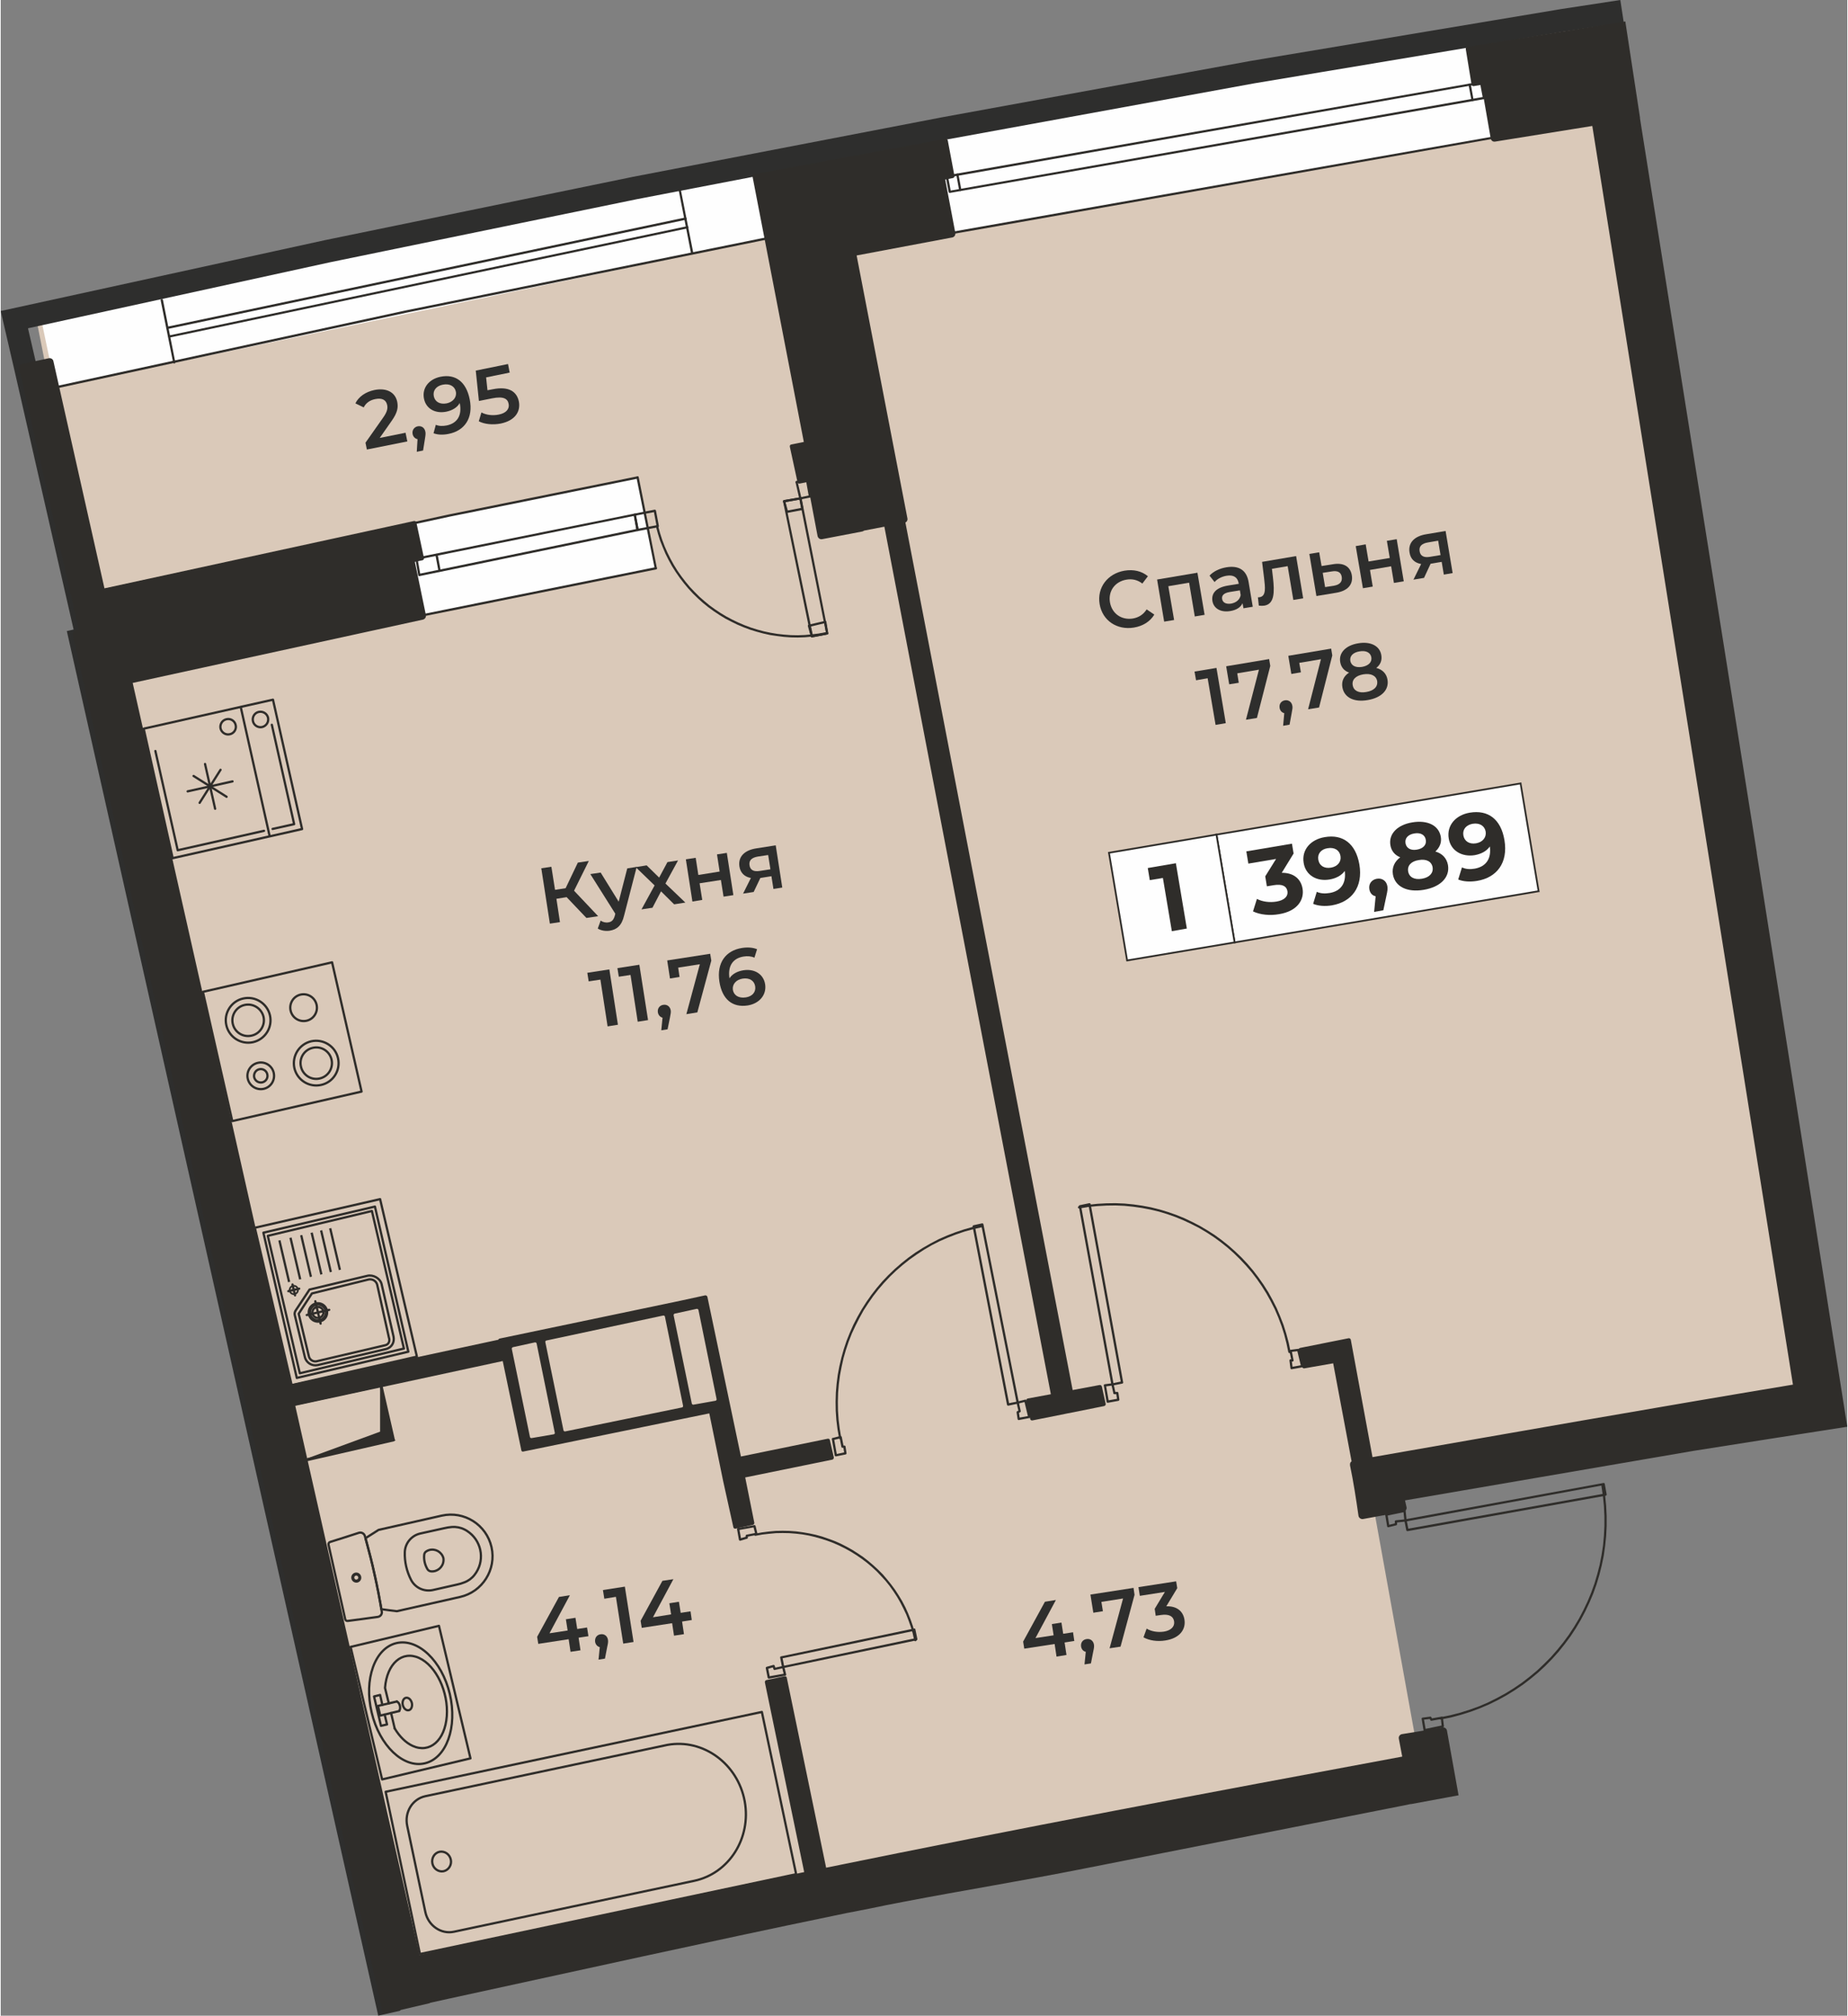 <?xml version="1.0" encoding="UTF-8"?>
<!DOCTYPE svg PUBLIC "-//W3C//DTD SVG 1.0//EN" "http://www.w3.org/TR/2001/REC-SVG-20010904/DTD/svg10.dtd">
<!-- Creator: CorelDRAW 2020 (64-Bit) -->
<svg xmlns="http://www.w3.org/2000/svg" xml:space="preserve" width="964px" height="1051px" version="1.0" style="shape-rendering:geometricPrecision; text-rendering:geometricPrecision; image-rendering:optimizeQuality; fill-rule:evenodd; clip-rule:evenodd"
viewBox="0 0 146.51 159.86"
 xmlns:xlink="http://www.w3.org/1999/xlink"
 xmlns:xodm="http://www.corel.com/coreldraw/odm/2003">
 <rect x="0" y="0" width="146.51" height="159.86" fill="#808080" stroke="none"/>
 <defs>
  <style type="text/css">
   <![CDATA[
    .str3 {stroke:#2F2D2A;stroke-width:0.18;stroke-miterlimit:22.926}
    .str5 {stroke:#2F2D2A;stroke-width:0.14;stroke-miterlimit:22.926}
    .str6 {stroke:#2F2D2A;stroke-width:0.14;stroke-miterlimit:10}
    .str4 {stroke:#2F2D2A;stroke-width:0.18;stroke-linecap:round;stroke-linejoin:round;stroke-miterlimit:22.926}
    .str1 {stroke:#2F2D2A;stroke-width:0.18;stroke-linecap:round;stroke-linejoin:round;stroke-miterlimit:10}
    .str2 {stroke:#2F2D2A;stroke-width:0.18;stroke-linecap:round;stroke-linejoin:round;stroke-miterlimit:4}
    .str0 {stroke:#2E2E2D;stroke-width:1.8;stroke-miterlimit:10}
    .fil2 {fill:none}
    .fil4 {fill:none;fill-rule:nonzero}
    .fil1 {fill:#FEFEFE}
    .fil7 {fill:#FEFEFE;fill-rule:nonzero}
    .fil8 {fill:#FEFEFE;fill-rule:nonzero}
    .fil6 {fill:#2E2E2D;fill-rule:nonzero}
    .fil0 {fill:#DAC9B9;fill-rule:nonzero}
    .fil5 {fill:#2F2D2A;fill-rule:nonzero}
    .fil9 {fill:#2F2D2A;fill-rule:nonzero}
    .fil3 {fill:#2F2D2A;fill-rule:nonzero}
   ]]>
  </style>
 </defs>
 <g id="Подложка">
  <g id="_2298680200928">
   <path class="fil0" d="M126.75 0.86l-10.93 2.24 -55.43 10.06 -57.54 12.28 19.69 99.37 8.9 32.44 81.39 -16.47 -0.69 -3.47 -3.09 -17.09 -1.04 -2.86 36.06 -6.8 -17.32 -109.7z"/>
   <rect class="fil1" transform="matrix(-0.985 0.172 -0.172 -0.985 118.598 10.886)" width="44.18" height="7.77"/>
   <rect class="fil1" transform="matrix(-0.199 -0.98 0.98 -0.199 28.318 49.87)" width="7.35" height="24.14"/>
   <rect class="fil1" transform="matrix(0.979 -0.205 0.205 0.979 3.172 25.142)" width="57.9" height="5.71"/>
   <g>
    <g>
     <path class="fil2 str0" d="M128.64 0.89l-4.71 0.72 -24.61 4.11 -24.54 4.48 -24.46 4.71 -24.38 5.01 -24.86 5.43 0.85 3.67 4.93 21.59 -0.54 0.12 24.51 108.93"/>
    </g>
    <path class="fil3" d="M83.32 110.57l-13.21 -68.8 -1.61 0.31c-0.04,0.03 -0.09,0.06 -0.14,0.07l-3.19 0.61c-0.17,0.03 -0.32,-0.08 -0.36,-0.25l-0.81 -4.28 -0.61 0.12c-0.08,0.02 -0.16,-0.03 -0.17,-0.11l-0.61 -2.81c-0.02,-0.09 0.03,-0.17 0.12,-0.18l0.99 -0.2 -4.07 -21.05c-0.02,-0.08 0.03,-0.16 0.12,-0.18l0.01 0 15.18 -2.81c0.08,-0.01 0.16,0.04 0.18,0.12l0.53 2.81c0.01,0.09 -0.04,0.17 -0.12,0.18l-0.61 0.12 0.8 4.23c0.03,0.17 -0.08,0.33 -0.24,0.36l-7.59 1.43 4.03 20.85c0.03,0.14 -0.04,0.27 -0.16,0.33l13.27 68.8 2.14 -0.4c0.08,-0.01 0.16,0.04 0.18,0.13l0.3 1.36c0.02,0.08 -0.04,0.16 -0.12,0.18l-5.7 1.14c-0.08,0.01 -0.16,-0.04 -0.17,-0.12l-0.31 -1.29c-0.01,-0.04 0,-0.08 0.02,-0.11 -0.01,-0.01 -0.01,-0.03 -0.02,-0.05 -0.01,-0.08 0.04,-0.16 0.12,-0.17l1.83 -0.34zm46.75 -101.21l-1.17 -7.66 -12.53 2.02c-0.09,0.01 -0.14,0.09 -0.13,0.17l0.46 2.81c0.01,0.08 0.09,0.14 0.17,0.13l0.61 -0.1 0.74 4.25c0.03,0.17 0.18,0.28 0.35,0.25l7.71 -1.24 15.92 99.82c-10.95,1.82 -22.43,3.84 -33.36,5.75l-1.72 -9.3c-0.01,-0.08 -0.09,-0.14 -0.17,-0.13l-3.86 0.77c-0.08,0.02 -0.13,0.09 -0.12,0.17l0.29 1.33c0.01,0.08 0.09,0.13 0.17,0.12l2.29 -0.4 1.46 7.77c-0.11,0.08 -0.14,0.18 -0.12,0.34 0.27,1.29 0.48,2.67 0.67,3.99 0.03,0.16 0.19,0.27 0.35,0.25l3.23 -0.59c0.17,-0.04 0.27,-0.2 0.23,-0.36l-0.12 -0.53 22.91 -3.93c4.06,-0.64 8.12,-1.28 12.18,-1.91l-7.18 -45.49 0 -0.05 -9.13 -57.36 -0.14 -0.89 0.01 0zm-96.01 149.5l-3.73 0.87 -24.61 -109.38c-0.04,-0.16 0.06,-0.33 0.22,-0.36l0.25 -0.06 -4.73 -20.7c-0.04,-0.16 0.07,-0.32 0.23,-0.36l2.13 -0.46c0.16,-0.03 0.33,0.07 0.36,0.24l4.05 18.01 24.56 -5.34c0.09,-0.01 0.17,0.04 0.19,0.12l0.6 2.81c0.02,0.08 -0.03,0.16 -0.11,0.18l-0.61 0.13 0.87 4.2 0 0.02c0.04,0.16 -0.07,0.32 -0.23,0.36l-23.03 5.02 12.55 55.63 16.46 -3.54c0.01,-0.04 0.05,-0.08 0.09,-0.09l14.34 -3 1.98 -0.43c0.08,-0.01 0.16,0.04 0.18,0.12l2.66 12.66 6.88 -1.41c0.09,-0.02 0.17,0.03 0.18,0.12l0.31 1.36c0.01,0.08 -0.04,0.16 -0.12,0.18l-6.91 1.41 0.72 3.58c0.02,0.08 -0.03,0.16 -0.11,0.18l-1.37 0.3c-0.08,0.02 -0.17,-0.03 -0.18,-0.11l-0.81 -3.66 -1.1 -5.37 -14.77 3.03 -0.01 0c-0.06,0.01 -0.12,-0.03 -0.13,-0.09l-1.48 -7.09 -16.46 3.55 9.85 43.55c10.22,-2.21 20.37,-4.48 30.53,-6.57l-3.12 -15.05c-0.01,-0.08 0.04,-0.16 0.12,-0.18l1.44 -0.3c0.09,-0.02 0.17,0.03 0.18,0.12l3.12 15.06c15.11,-3.09 30.4,-5.97 45.71,-8.81l-0.27 -1.43c-0.03,-0.16 0.08,-0.32 0.24,-0.35l3.23 -0.53c0.16,-0.03 0.32,0.08 0.35,0.25l0.92 5.13 -3.79 0.7 0 -0.01 -0.94 0.19 -25.03 4.94c-4.77,0.95 -9.56,1.72 -14.3,2.63 -0.89,0.17 -1.77,0.34 -2.65,0.53l0 0 -1.74 0.34 -0.01 0c-0.33,0.07 -0.67,0.14 -1.01,0.21 -10.25,2.12 -20.41,4.38 -30.7,6.61 -0.48,0.11 -0.96,0.21 -1.45,0.32l0.01 0.02zm7.93 -44.9l0 0c0.01,0.06 0.07,0.1 0.13,0.09l1.75 -0.3c0.07,-0.01 0.11,-0.07 0.09,-0.13l-1.44 -7.07c-0.01,-0.06 -0.07,-0.1 -0.14,-0.09l-1.74 0.38c-0.06,0.02 -0.1,0.07 -0.09,0.14l1.44 6.98zm2.66 -0.53c0.01,0.06 0.07,0.1 0.14,0.09l9.26 -1.9c0.06,-0.01 0.1,-0.07 0.09,-0.13l-1.44 -7.07c-0.01,-0.06 -0.07,-0.1 -0.14,-0.09l-9.26 1.98c-0.07,0.01 -0.1,0.07 -0.09,0.13l1.44 6.99zm10.18 -2.13l0 0c0.01,0.06 0.07,0.11 0.13,0.1l1.75 -0.31c0.06,-0.01 0.1,-0.07 0.09,-0.13l-1.44 -7.07c-0.02,-0.06 -0.08,-0.1 -0.14,-0.09l-1.75 0.38c-0.06,0.02 -0.09,0.08 -0.08,0.14l1.44 6.98z"/>
   </g>
   <g>
    <g>
     <path class="fil3" d="M117.67 7.68c0.05,-0.01 0.1,0.03 0.11,0.08 0,0.04 -0.03,0.09 -0.08,0.1l-0.03 -0.18zm-42.39 7.45l42.39 -7.45 0.03 0.18 -42.39 7.44 -0.1 -0.07 0.07 -0.1zm0.03 0.17c-0.05,0.01 -0.09,-0.02 -0.1,-0.07 -0.01,-0.05 0.02,-0.09 0.07,-0.1l0.03 0.17zm-0.15 -1.32l0.23 1.22 -0.18 0.03 -0.23 -1.21 0.07 -0.11 0.11 0.07zm-0.18 0.04c-0.01,-0.05 0.02,-0.1 0.07,-0.11 0.05,-0.01 0.1,0.02 0.11,0.07l-0.18 0.04zm42.49 -7.38l-42.38 7.45 -0.04 -0.18 42.39 -7.44 0.11 0.07 -0.08 0.1zm-0.03 -0.17c0.05,-0.01 0.1,0.02 0.11,0.07 0.01,0.05 -0.03,0.1 -0.08,0.1l-0.03 -0.17zm0.16 1.32l-0.23 -1.22 0.18 -0.03 0.23 1.21 -0.18 0.04zm0.18 -0.04c0,0.05 -0.03,0.1 -0.08,0.11 -0.05,0.01 -0.09,-0.02 -0.1,-0.07l0.18 -0.04z"/>
    </g>
    <g>
     <path class="fil3" d="M116.46 6.72c-0.01,-0.04 0.02,-0.09 0.07,-0.1 0.05,-0.01 0.1,0.02 0.11,0.07l-0.18 0.03zm0.23 1.22l-0.23 -1.22 0.18 -0.03 0.22 1.22 -0.17 0.03zm0.17 -0.03c0.01,0.05 -0.02,0.09 -0.07,0.1 -0.05,0.01 -0.09,-0.02 -0.1,-0.07l0.17 -0.03z"/>
    </g>
    <g>
     <path class="fil3" d="M75.82 13.86c-0.01,-0.04 0.02,-0.09 0.07,-0.1 0.05,-0.01 0.09,0.02 0.1,0.07l-0.17 0.03zm0.22 1.22l-0.22 -1.22 0.17 -0.03 0.23 1.22 -0.18 0.03zm0.18 -0.03c0.01,0.05 -0.02,0.09 -0.07,0.1 -0.05,0.01 -0.1,-0.02 -0.11,-0.07l0.18 -0.03z"/>
    </g>
    <g>
     <path class="fil3" d="M118.58 10.8c0.05,-0.01 0.1,0.02 0.11,0.07 0.01,0.05 -0.03,0.1 -0.08,0.1l-0.03 -0.17zm-43.15 7.59l43.15 -7.59 0.03 0.17 -43.14 7.6 -0.04 -0.18zm0.04 0.18c-0.05,0.01 -0.1,-0.02 -0.11,-0.07 -0.01,-0.05 0.03,-0.1 0.07,-0.11l0.04 0.18z"/>
    </g>
    <g>
     <path class="fil3" d="M50.44 37.87c0,-0.05 0.03,-0.09 0.08,-0.1 0.04,-0.01 0.09,0.02 0.1,0.07l-0.18 0.03zm1.45 7.22l-1.45 -7.22 0.18 -0.03 1.44 7.21 -0.17 0.04zm0.17 -0.04c0.01,0.05 -0.02,0.1 -0.07,0.11 -0.04,0.01 -0.09,-0.02 -0.1,-0.07l0.17 -0.04z"/>
    </g>
    <g>
     <path class="fil3" d="M51.99 41.76c-0.02,-0.05 0.01,-0.1 0.06,-0.11 0.05,-0.01 0.1,0.02 0.11,0.07l-0.17 0.04zm13.48 8.38l0.04 0.18 -0.57 0.1 -0.57 0.07 -0.56 0.05 -0.57 0.02 -0.56 -0.01 -0.55 -0.04 -0.55 -0.07 -0.54 -0.08 -0.54 -0.12 -0.52 -0.14 -0.52 -0.16 -0.51 -0.19 -0.5 -0.21 -0.49 -0.24 -0.48 -0.25 -0.46 -0.28 -0.45 -0.3 -0.44 -0.32 -0.42 -0.34 -0.4 -0.36 -0.39 -0.38 -0.37 -0.4 -0.35 -0.42 -0.33 -0.43 -0.32 -0.46 -0.29 -0.46 -0.27 -0.49 -0.25 -0.5 -0.22 -0.52 -0.21 -0.53 -0.17 -0.54 -0.15 -0.56 0.17 -0.04 0.15 0.55 0.17 0.53 0.2 0.53 0.22 0.5 0.25 0.5 0.26 0.47 0.29 0.47 0.31 0.44 0.33 0.43 0.34 0.41 0.37 0.39 0.38 0.38 0.4 0.35 0.41 0.34 0.43 0.31 0.45 0.3 0.45 0.27 0.47 0.25 0.48 0.23 0.49 0.21 0.51 0.19 0.51 0.16 0.52 0.14 0.52 0.11 0.54 0.09 0.54 0.06 0.54 0.04 0.55 0.01 0.56 -0.02 0.55 -0.05 0.56 -0.07 0.56 -0.1zm0 0c0.05,-0.01 0.1,0.02 0.11,0.07 0.01,0.05 -0.02,0.1 -0.07,0.11l-0.04 -0.18z"/>
    </g>
    <g>
     <path class="fil3" d="M62.07 39.77c-0.01,-0.05 0.02,-0.1 0.07,-0.11 0.05,-0.01 0.09,0.03 0.1,0.07l-0.17 0.04zm2.2 10.71l-2.2 -10.71 0.17 -0.04 2.21 10.72 -0.07 0.1 -0.11 -0.07zm0.18 -0.03c0.01,0.04 -0.02,0.09 -0.07,0.1 -0.05,0.01 -0.1,-0.02 -0.11,-0.07l0.18 -0.03zm1.14 -0.13l-1.21 0.23 -0.04 -0.17 1.22 -0.23 0.1 0.07 -0.07 0.1zm-0.03 -0.17c0.05,-0.01 0.09,0.02 0.1,0.07 0.01,0.05 -0.02,0.1 -0.07,0.1l-0.03 -0.17zm-2.02 -10.64l2.12 10.71 -0.17 0.03 -2.13 -10.71 0.07 -0.1 0.11 0.07zm-0.18 0.03c-0.01,-0.05 0.02,-0.09 0.07,-0.1 0.05,-0.01 0.1,0.02 0.11,0.07l-0.18 0.03zm-1.22 0.12l1.29 -0.22 0.03 0.17 -1.29 0.23 -0.03 -0.18zm0.03 0.18c-0.05,0.01 -0.09,-0.02 -0.1,-0.07 -0.01,-0.05 0.02,-0.1 0.07,-0.11l0.03 0.18z"/>
    </g>
    <g>
     <path class="fil3" d="M63.36 39.54c-0.01,-0.05 0.02,-0.09 0.07,-0.1 0.05,-0.01 0.1,0.02 0.11,0.07l-0.18 0.03zm0.15 0.84l-0.15 -0.84 0.18 -0.03 0.15 0.83 -0.07 0.11 -0.11 -0.07zm0.18 -0.04c0.01,0.05 -0.03,0.1 -0.08,0.11 -0.04,0.01 -0.09,-0.03 -0.1,-0.07l0.18 -0.04zm-1.32 0.16l1.21 -0.23 0.04 0.18 -1.22 0.23 -0.1 -0.07 0.07 -0.11zm0.03 0.18c-0.05,0.01 -0.1,-0.03 -0.1,-0.08 -0.01,-0.04 0.02,-0.09 0.07,-0.1l0.03 0.18zm-0.16 -0.95l0.23 0.83 -0.17 0.05 -0.23 -0.83 0.07 -0.12 0.1 0.07zm-0.17 0.05c-0.01,-0.05 0.01,-0.1 0.06,-0.11 0.05,-0.02 0.1,0.01 0.11,0.06l-0.17 0.05zm1.39 -0.17l-1.29 0.23 -0.03 -0.18 1.29 -0.22 0.03 0.17zm-0.03 -0.17c0.05,-0.01 0.1,0.02 0.11,0.07 0,0.05 -0.03,0.09 -0.08,0.1l-0.03 -0.17z"/>
    </g>
    <g>
     <path class="fil3" d="M65.33 49.34c0,-0.05 0.03,-0.1 0.08,-0.1 0.05,-0.01 0.09,0.02 0.1,0.07l-0.18 0.03zm0.16 0.91l-0.16 -0.91 0.18 -0.03 0.15 0.91 -0.07 0.1 -0.1 -0.07zm0.17 -0.03c0.01,0.05 -0.02,0.1 -0.07,0.1 -0.05,0.01 -0.1,-0.02 -0.1,-0.07l0.17 -0.03zm-1.32 0.16l1.22 -0.23 0.03 0.17 -1.21 0.23 -0.11 -0.06 0.07 -0.11zm0.04 0.17c-0.05,0.01 -0.1,-0.02 -0.11,-0.07 -0.01,-0.05 0.02,-0.1 0.07,-0.1l0.04 0.17zm-0.16 -0.95l0.23 0.84 -0.18 0.05 -0.23 -0.84 0.07 -0.11 0.11 0.06zm-0.18 0.05c-0.01,-0.05 0.02,-0.1 0.07,-0.11 0.04,-0.01 0.09,0.02 0.11,0.06l-0.18 0.05zm1.4 -0.24l-1.29 0.31 -0.04 -0.18 1.29 -0.3 0.04 0.17zm-0.04 -0.17c0.05,-0.01 0.1,0.02 0.11,0.06 0.01,0.05 -0.02,0.1 -0.07,0.11l-0.04 -0.17z"/>
    </g>
    <g>
     <path class="fil3" d="M33.23 45.69c-0.05,0.01 -0.1,-0.02 -0.11,-0.07 -0.01,-0.05 0.03,-0.1 0.07,-0.11l0.04 0.18zm17.32 -3.57l-17.32 3.57 -0.04 -0.18 17.32 -3.57 0.11 0.08 -0.07 0.1zm-0.04 -0.18c0.05,-0.01 0.1,0.02 0.11,0.07 0.01,0.05 -0.02,0.1 -0.07,0.11l-0.04 -0.18zm-0.12 -1.14l0.23 1.22 -0.18 0.03 -0.22 -1.22 0.07 -0.1 0.1 0.07zm-0.17 0.03c-0.01,-0.05 0.02,-0.09 0.07,-0.1 0.05,-0.01 0.09,0.02 0.1,0.07l-0.17 0.03zm-17.25 3.39l17.32 -3.49 0.03 0.17 -17.32 3.5 -0.1 -0.07 0.07 -0.11zm0.03 0.18c-0.05,0.01 -0.09,-0.02 -0.1,-0.07 -0.01,-0.05 0.02,-0.1 0.07,-0.11l0.03 0.18zm0.12 1.22l-0.22 -1.29 0.17 -0.04 0.23 1.3 -0.18 0.03zm0.18 -0.03c0.01,0.05 -0.02,0.09 -0.07,0.1 -0.05,0.01 -0.1,-0.02 -0.11,-0.07l0.18 -0.03z"/>
    </g>
    <g>
     <path class="fil3" d="M34.49 44.02c-0.01,-0.05 0.02,-0.09 0.07,-0.1 0.05,-0.01 0.1,0.02 0.11,0.07l-0.18 0.03zm0.23 1.22l-0.23 -1.22 0.18 -0.03 0.23 1.22 -0.18 0.03zm0.18 -0.03c0.01,0.04 -0.03,0.09 -0.08,0.1 -0.04,0.01 -0.09,-0.02 -0.1,-0.07l0.18 -0.03z"/>
    </g>
    <g>
     <path class="fil3" d="M63.96 37.99c0.05,-0.01 0.1,0.03 0.11,0.08 0.01,0.04 -0.03,0.09 -0.08,0.1l-0.03 -0.18zm-0.83 0.15l0.83 -0.15 0.03 0.18 -0.83 0.15 -0.1 -0.07 0.07 -0.11zm0.03 0.18c-0.05,0.01 -0.1,-0.02 -0.11,-0.07 0,-0.05 0.03,-0.1 0.08,-0.11l0.03 0.18zm0.2 1.23l-0.3 -1.3 0.17 -0.04 0.3 1.29 -0.07 0.11 -0.1 -0.06zm0.17 -0.05c0.02,0.05 -0.01,0.1 -0.06,0.11 -0.05,0.01 -0.1,-0.02 -0.11,-0.06l0.17 -0.05zm0.69 -0.04l-0.76 0.15 -0.03 -0.17 0.76 -0.16 0.11 0.08 -0.08 0.1zm-0.03 -0.18c0.05,0 0.09,0.03 0.1,0.08 0.01,0.04 -0.02,0.09 -0.07,0.1l-0.03 -0.18zm-0.12 -1.21l0.23 1.29 -0.18 0.03 -0.23 -1.29 0.18 -0.03zm-0.18 0.03c-0.01,-0.05 0.02,-0.1 0.07,-0.11 0.05,-0.01 0.1,0.03 0.11,0.08l-0.18 0.03z"/>
    </g>
    <g>
     <path class="fil3" d="M51.88 40.42c0.05,-0.01 0.1,0.03 0.11,0.08 0.01,0.04 -0.02,0.09 -0.07,0.1l-0.04 -0.18zm-1.59 0.31l1.59 -0.31 0.04 0.18 -1.6 0.3 -0.1 -0.07 0.07 -0.1zm0.03 0.17c-0.05,0.01 -0.09,-0.02 -0.1,-0.07 -0.01,-0.05 0.02,-0.09 0.07,-0.1l0.03 0.17zm0.12 1.15l-0.22 -1.22 0.17 -0.03 0.23 1.22 -0.07 0.1 -0.11 -0.07zm0.18 -0.03c0.01,0.04 -0.02,0.09 -0.07,0.1 -0.05,0.01 -0.1,-0.02 -0.11,-0.07l0.18 -0.03zm1.52 -0.2l-1.59 0.3 -0.03 -0.18 1.59 -0.3 0.11 0.07 -0.08 0.11zm-0.03 -0.18c0.05,-0.01 0.1,0.02 0.11,0.07 0.01,0.05 -0.03,0.1 -0.08,0.11l-0.03 -0.18zm-0.12 -1.14l0.23 1.21 -0.18 0.03 -0.23 -1.21 0.18 -0.03zm-0.18 0.03c-0.01,-0.05 0.03,-0.1 0.07,-0.11 0.05,-0.01 0.1,0.03 0.11,0.08l-0.18 0.03z"/>
    </g>
    <g>
     <path class="fil3" d="M32.59 44.4c-0.01,-0.05 0.03,-0.09 0.07,-0.1 0.05,-0.01 0.1,0.02 0.11,0.07l-0.18 0.03zm0.84 4.41l-0.84 -4.41 0.18 -0.03 0.83 4.41 -0.07 0.1 -0.1 -0.07zm0.17 -0.03c0.01,0.04 -0.02,0.09 -0.07,0.1 -0.05,0.01 -0.09,-0.02 -0.1,-0.07l0.17 -0.03zm18.39 -3.62l-18.46 3.72 -0.03 -0.18 18.46 -3.72 0.03 0.18zm-0.03 -0.18c0.05,-0.01 0.09,0.02 0.1,0.07 0.01,0.05 -0.02,0.1 -0.07,0.11l-0.03 -0.18z"/>
    </g>
    <g>
     <path class="fil3" d="M50.5 37.78c0.05,-0.01 0.09,0.02 0.1,0.07 0.01,0.05 -0.02,0.1 -0.07,0.11l-0.03 -0.18zm-14.95 3.02l14.95 -3.02 0.03 0.18 -14.94 3.02 -0.04 -0.18 0 0zm0.04 0.18c-0.05,0.01 -0.1,-0.02 -0.11,-0.07 -0.01,-0.05 0.02,-0.1 0.07,-0.11l0.04 0.18zm-28.6 5.98l28.56 -6.16 0.04 0.18 -28.57 6.15 -0.03 -0.17zm0.03 0.17c-0.05,0.01 -0.09,-0.02 -0.1,-0.07 -0.01,-0.04 0.02,-0.09 0.07,-0.1l0.03 0.17z"/>
    </g>
    <g>
     <path class="fil3" d="M54.46 17.94c0.05,-0.01 0.1,0.02 0.11,0.07 0.01,0.05 -0.02,0.09 -0.07,0.1l-0.04 -0.17zm-41.09 8.66l41.09 -8.66 0.04 0.17 -41.1 8.66 -0.03 -0.17zm0.03 0.17c-0.04,0.01 -0.09,-0.02 -0.1,-0.07 -0.01,-0.04 0.02,-0.09 0.07,-0.1l0.03 0.17z"/>
    </g>
    <g>
     <path class="fil3" d="M54.31 17.25c0.05,-0.01 0.1,0.03 0.11,0.07 0.01,0.05 -0.02,0.1 -0.07,0.11l-0.04 -0.18zm-41.09 8.66l41.09 -8.66 0.04 0.18 -41.1 8.66 -0.03 -0.18zm0.03 0.18c-0.05,0.01 -0.09,-0.02 -0.1,-0.07 -0.01,-0.05 0.02,-0.1 0.07,-0.11l0.03 0.18z"/>
    </g>
    <g>
     <path class="fil3" d="M54.95 20.06c0.01,0.05 -0.02,0.1 -0.07,0.11 -0.05,0.01 -0.1,-0.03 -0.11,-0.08l0.18 -0.03zm-0.99 -5.01l0.99 5.01 -0.18 0.03 -0.98 -5.01 0.17 -0.03zm-0.17 0.03c-0.01,-0.05 0.02,-0.1 0.07,-0.1 0.05,-0.01 0.09,0.02 0.1,0.07l-0.17 0.03z"/>
    </g>
    <g>
     <path class="fil3" d="M13.85 28.72c0.01,0.05 -0.02,0.1 -0.07,0.11 -0.05,0.01 -0.09,-0.03 -0.1,-0.07l0.17 -0.04zm-0.98 -4.94l0.98 4.94 -0.17 0.04 -0.99 -4.94 0.18 -0.04zm-0.18 0.04c-0.01,-0.05 0.02,-0.1 0.07,-0.11 0.05,-0.01 0.1,0.02 0.11,0.07l-0.18 0.04z"/>
    </g>
    <g>
     <path class="fil3" d="M111.55 120.57c0,0.05 -0.03,0.09 -0.08,0.1 -0.05,0 -0.1,-0.03 -0.1,-0.08l0.18 -0.02zm-0.08 -0.76l0.08 0.76 -0.18 0.02 -0.08 -0.76 0.07 -0.1 0.11 0.08zm-0.18 0.02c0,-0.05 0.03,-0.09 0.08,-0.1 0.05,0 0.1,0.03 0.1,0.08l-0.18 0.02zm-1.37 0.21l1.44 -0.31 0.04 0.18 -1.44 0.3 -0.11 -0.07 0.07 -0.1zm0.04 0.17c-0.05,0.01 -0.1,-0.02 -0.11,-0.07 -0.01,-0.05 0.02,-0.09 0.07,-0.1l0.04 0.17zm0.04 0.84l-0.15 -0.91 0.18 -0.03 0.15 0.91 -0.07 0.1 -0.11 -0.07zm0.18 -0.03c0.01,0.05 -0.03,0.1 -0.08,0.1 -0.04,0.01 -0.09,-0.02 -0.1,-0.07l0.18 -0.03zm0.54 -0.05l-0.61 0.15 -0.04 -0.17 0.61 -0.15 0.11 0.08 -0.07 0.09zm-0.04 -0.17c0.04,-0.01 0.09,0.01 0.1,0.06 0.02,0.05 -0.01,0.1 -0.06,0.11l-0.04 -0.17zm0.11 -0.14l0 0.22 -0.18 0 0 -0.22 0.08 -0.09 0.1 0.09zm-0.18 0c0,-0.05 0.04,-0.09 0.09,-0.09 0.05,0 0.09,0.04 0.09,0.09l-0.18 0zm0.86 0.01l-0.76 0.08 -0.02 -0.18 0.76 -0.08 0.02 0.18zm-0.02 -0.18c0.05,0 0.09,0.03 0.1,0.08 0,0.05 -0.03,0.09 -0.08,0.1l-0.02 -0.18z"/>
    </g>
    <g>
     <path class="fil3" d="M112.74 136.32c-0.01,-0.05 0.02,-0.1 0.07,-0.1 0.05,-0.01 0.1,0.02 0.1,0.07l-0.17 0.03zm0.15 0.91l-0.15 -0.91 0.17 -0.03 0.16 0.91 -0.07 0.1 -0.11 -0.07zm0.18 -0.03c0,0.05 -0.03,0.1 -0.08,0.11 -0.05,0 -0.09,-0.03 -0.1,-0.08l0.18 -0.03zm1.37 -0.2l-1.44 0.3 -0.04 -0.17 1.44 -0.3 0.11 0.07 -0.07 0.1zm-0.04 -0.17c0.05,-0.01 0.1,0.02 0.11,0.06 0.01,0.05 -0.02,0.1 -0.07,0.11l-0.04 -0.17zm0.03 -0.61l0.08 0.68 -0.18 0.02 -0.07 -0.68 0.07 -0.1 0.1 0.08zm-0.17 0.02c-0.01,-0.05 0.03,-0.09 0.07,-0.1 0.05,-0.01 0.1,0.03 0.1,0.08l-0.17 0.02zm-0.77 0.05l0.84 -0.15 0.03 0.18 -0.84 0.15 -0.09 -0.05 0.06 -0.13zm0.03 0.18c-0.04,0.01 -0.09,-0.02 -0.1,-0.07 -0.01,-0.05 0.02,-0.1 0.07,-0.11l0.03 0.18zm-0.01 -0.28l0.08 0.15 -0.16 0.08 -0.08 -0.15 0.07 -0.13 0.09 0.05zm-0.16 0.08c-0.02,-0.04 0,-0.1 0.04,-0.12 0.05,-0.02 0.1,-0.01 0.12,0.04l-0.16 0.08zm-0.54 -0.05l0.61 -0.08 0.02 0.18 -0.6 0.07 -0.03 -0.17zm0.03 0.17c-0.05,0.01 -0.1,-0.02 -0.1,-0.07 -0.01,-0.05 0.02,-0.1 0.07,-0.1l0.03 0.17z"/>
    </g>
    <g>
     <path class="fil3" d="M127.09 117.71c0,-0.05 0.03,-0.1 0.08,-0.1 0.05,-0.01 0.09,0.02 0.1,0.07l-0.18 0.03zm0.16 0.84l-0.16 -0.84 0.18 -0.03 0.15 0.83 -0.07 0.11 -0.1 -0.07zm0.17 -0.04c0.01,0.05 -0.02,0.1 -0.07,0.11 -0.05,0.01 -0.1,-0.03 -0.1,-0.07l0.17 -0.04zm-15.83 2.74l15.73 -2.81 0.03 0.18 -15.72 2.81 -0.11 -0.07 0.07 -0.11zm0.04 0.18c-0.05,0.01 -0.1,-0.03 -0.11,-0.07 -0.01,-0.05 0.03,-0.1 0.07,-0.11l0.04 0.18zm-0.08 -0.87l0.15 0.76 -0.18 0.04 -0.15 -0.76 0.07 -0.11 0.11 0.07zm-0.18 0.04c-0.01,-0.05 0.02,-0.1 0.07,-0.11 0.05,-0.01 0.1,0.02 0.11,0.07l-0.18 0.04zm15.83 -2.82l-15.73 2.89 -0.03 -0.18 15.73 -2.88 0.03 0.17zm-0.03 -0.17c0.04,-0.01 0.09,0.02 0.1,0.07 0.01,0.05 -0.02,0.09 -0.07,0.1l-0.03 -0.17z"/>
    </g>
    <g>
     <path class="fil3" d="M114.24 136.37c-0.04,0.01 -0.09,-0.02 -0.1,-0.07 -0.01,-0.05 0.02,-0.1 0.07,-0.11l0.03 0.18zm12.76 -18.55l0.17 -0.03 0.13 0.82 0.08 0.81 0.04 0.8 0 0.81 -0.04 0.79 -0.08 0.78 -0.11 0.78 -0.16 0.77 -0.19 0.75 -0.22 0.74 -0.26 0.73 -0.3 0.71 -0.33 0.7 -0.36 0.68 -0.39 0.66 -0.42 0.64 -0.46 0.62 -0.48 0.6 -0.51 0.57 -0.54 0.55 -0.57 0.53 -0.59 0.49 -0.61 0.47 -0.65 0.44 -0.66 0.41 -0.69 0.38 -0.71 0.35 -0.73 0.31 -0.75 0.28 -0.77 0.24 -0.79 0.21 -0.81 0.16 -0.03 -0.18 0.8 -0.16 0.78 -0.2 0.76 -0.24 0.75 -0.27 0.72 -0.31 0.7 -0.35 0.68 -0.37 0.66 -0.41 0.63 -0.43 0.61 -0.47 0.59 -0.49 0.55 -0.52 0.54 -0.54 0.5 -0.57 0.48 -0.59 0.45 -0.61 0.42 -0.64 0.39 -0.65 0.35 -0.67 0.33 -0.69 0.29 -0.7 0.26 -0.72 0.22 -0.74 0.19 -0.74 0.15 -0.76 0.12 -0.77 0.07 -0.77 0.04 -0.79 0 -0.79 -0.04 -0.8 -0.08 -0.8 -0.12 -0.81zm0 0c-0.01,-0.04 0.02,-0.09 0.07,-0.1 0.05,-0.01 0.09,0.02 0.1,0.07l-0.17 0.03z"/>
    </g>
    <g>
     <path class="fil3" d="M61.99 132.22c-0.01,-0.04 0.02,-0.09 0.07,-0.1 0.05,-0.02 0.09,0.01 0.11,0.06l-0.18 0.04zm0.15 0.61l-0.15 -0.61 0.18 -0.04 0.15 0.61 -0.07 0.11 -0.11 -0.07zm0.18 -0.04c0.01,0.05 -0.02,0.1 -0.07,0.11 -0.04,0.01 -0.09,-0.02 -0.11,-0.07l0.18 -0.04zm-1.4 0.16l1.3 -0.23 0.03 0.18 -1.29 0.23 -0.11 -0.07 0.07 -0.11zm0.04 0.18c-0.05,0.01 -0.1,-0.03 -0.11,-0.08 -0.01,-0.04 0.03,-0.09 0.07,-0.1l0.04 0.18zm-0.08 -0.87l0.15 0.76 -0.18 0.04 -0.15 -0.76 0.06 -0.11 0.12 0.07zm-0.18 0.04c-0.01,-0.05 0.02,-0.1 0.07,-0.11 0.05,-0.01 0.1,0.02 0.11,0.07l-0.18 0.04zm0.64 -0.09l-0.53 0.16 -0.05 -0.18 0.54 -0.15 0.11 0.06 -0.07 0.11zm-0.04 -0.17c0.04,-0.01 0.09,0.01 0.11,0.06 0.01,0.05 -0.02,0.1 -0.07,0.11l-0.04 -0.17zm0.01 0.34l-0.08 -0.22 0.18 -0.06 0.07 0.23 -0.06 0.11 -0.11 -0.06zm0.17 -0.05c0.02,0.04 -0.01,0.09 -0.06,0.11 -0.04,0.02 -0.09,-0.01 -0.11,-0.06l0.17 -0.05zm0.62 -0.04l-0.68 0.15 -0.04 -0.17 0.68 -0.15 0.04 0.17zm-0.04 -0.17c0.05,-0.02 0.1,0.02 0.11,0.06 0.01,0.05 -0.02,0.1 -0.07,0.11l-0.04 -0.17z"/>
    </g>
    <g>
     <path class="fil3" d="M58.75 122.08c0.01,0.05 -0.02,0.1 -0.07,0.11 -0.05,0.01 -0.1,-0.03 -0.11,-0.07l0.18 -0.04zm-0.15 -0.83l0.15 0.83 -0.18 0.04 -0.15 -0.84 0.07 -0.1 0.11 0.07zm-0.18 0.03c-0.01,-0.05 0.02,-0.1 0.07,-0.1 0.05,-0.01 0.1,0.02 0.11,0.07l-0.18 0.03zm1.4 -0.16l-1.3 0.23 -0.03 -0.17 1.3 -0.23 0.1 0.06 -0.07 0.11zm-0.03 -0.17c0.04,-0.01 0.09,0.02 0.1,0.07 0.01,0.05 -0.02,0.1 -0.07,0.1l-0.03 -0.17zm0.08 0.72l-0.16 -0.61 0.18 -0.05 0.15 0.61 -0.07 0.11 -0.1 -0.06zm0.17 -0.05c0.01,0.05 -0.02,0.1 -0.07,0.11 -0.04,0.01 -0.09,-0.02 -0.1,-0.06l0.17 -0.05zm-0.86 0.09l0.76 -0.15 0.03 0.17 -0.76 0.15 -0.11 -0.08 0.08 -0.09zm0.03 0.17c-0.05,0.01 -0.1,-0.02 -0.1,-0.07 -0.01,-0.05 0.02,-0.09 0.07,-0.1l0.03 0.17zm-0.11 0.07l0 -0.15 0.18 0 0 0.15 -0.06 0.08 -0.12 -0.08zm0.18 0c0,0.05 -0.04,0.09 -0.09,0.09 -0.05,0 -0.09,-0.04 -0.09,-0.09l0.18 0zm-0.64 0.06l0.53 -0.15 0.05 0.17 -0.53 0.16 -0.05 -0.18zm0.05 0.18c-0.05,0.01 -0.1,-0.02 -0.12,-0.07 -0.01,-0.04 0.02,-0.09 0.07,-0.11l0.05 0.18z"/>
    </g>
    <g>
     <path class="fil3" d="M72.73 129.98c0.01,0.05 -0.03,0.1 -0.07,0.11 -0.05,0.01 -0.1,-0.02 -0.11,-0.07l0.18 -0.04zm-0.16 -0.76l0.16 0.76 -0.18 0.04 -0.15 -0.76 0.07 -0.11 0.1 0.07zm-0.17 0.04c-0.01,-0.05 0.02,-0.1 0.07,-0.11 0.05,-0.01 0.1,0.02 0.1,0.07l-0.17 0.04zm-10.49 2.1l10.56 -2.21 0.04 0.18 -10.56 2.2 -0.11 -0.07 0.07 -0.1zm0.04 0.17c-0.05,0.01 -0.1,-0.02 -0.11,-0.07 -0.01,-0.05 0.02,-0.09 0.07,-0.1l0.04 0.17zm0.04 0.69l-0.15 -0.76 0.18 -0.03 0.15 0.76 -0.07 0.1 -0.11 -0.07zm0.18 -0.03c0.01,0.04 -0.02,0.09 -0.07,0.1 -0.05,0.01 -0.1,-0.02 -0.11,-0.07l0.18 -0.03zm10.49 -2.1l-10.56 2.2 -0.04 -0.17 10.56 -2.21 0.04 0.18zm-0.04 -0.18c0.05,-0.01 0.1,0.02 0.11,0.07 0.01,0.05 -0.02,0.1 -0.07,0.11l-0.04 -0.18z"/>
    </g>
    <g>
     <path class="fil3" d="M72.66 130.05c0.01,0.05 -0.02,0.1 -0.07,0.11 -0.05,0.01 -0.1,-0.02 -0.11,-0.07l0.18 -0.04zm-12.77 -8.25l-0.04 -0.17 0.55 -0.1 0.55 -0.07 0.54 -0.05 0.55 -0.01 0.53 0.01 0.54 0.04 0.53 0.07 0.52 0.09 0.51 0.11 0.51 0.14 0.49 0.17 0.49 0.18 0.48 0.21 0.47 0.24 0.45 0.25 0.44 0.28 0.43 0.29 0.41 0.32 0.4 0.34 0.38 0.35 0.37 0.37 0.34 0.4 0.33 0.41 0.31 0.42 0.29 0.45 0.27 0.45 0.25 0.48 0.22 0.49 0.2 0.5 0.18 0.52 0.15 0.53 0.13 0.54 -0.18 0.04 -0.12 -0.54 -0.15 -0.52 -0.18 -0.51 -0.19 -0.49 -0.23 -0.48 -0.24 -0.47 -0.26 -0.45 -0.29 -0.44 -0.3 -0.42 -0.32 -0.4 -0.35 -0.38 -0.35 -0.37 -0.38 -0.35 -0.39 -0.33 -0.41 -0.31 -0.42 -0.29 -0.43 -0.27 -0.45 -0.25 -0.46 -0.23 -0.47 -0.21 -0.48 -0.18 -0.49 -0.16 -0.49 -0.14 -0.51 -0.12 -0.51 -0.09 -0.52 -0.06 -0.52 -0.04 -0.53 -0.01 -0.54 0.01 -0.53 0.05 -0.54 0.06 -0.54 0.1zm0 0c-0.05,0.01 -0.1,-0.02 -0.11,-0.07 -0.01,-0.05 0.02,-0.09 0.07,-0.1l0.04 0.17z"/>
    </g>
    <g>
     <path class="fil3" d="M88.2 109.7c0.05,0 0.09,0.03 0.1,0.08 0.01,0.05 -0.03,0.1 -0.08,0.1l-0.02 -0.18zm-0.61 0.08l0.61 -0.08 0.02 0.18 -0.6 0.08 -0.1 -0.08 0.07 -0.1zm0.03 0.18c-0.05,0 -0.1,-0.03 -0.1,-0.08 -0.01,-0.05 0.02,-0.09 0.07,-0.1l0.03 0.18zm0.12 1.22l-0.22 -1.3 0.17 -0.03 0.23 1.29 -0.07 0.11 -0.11 -0.07zm0.18 -0.04c0.01,0.05 -0.02,0.1 -0.07,0.11 -0.05,0.01 -0.1,-0.02 -0.11,-0.07l0.18 -0.04zm0.76 -0.04l-0.83 0.15 -0.03 -0.18 0.83 -0.15 0.11 0.08 -0.08 0.1zm-0.03 -0.18c0.05,-0.01 0.1,0.02 0.11,0.07 0,0.05 -0.03,0.1 -0.08,0.11l-0.03 -0.18zm0.03 -0.46l0.08 0.54 -0.18 0.02 -0.08 -0.53 0.09 -0.1 0.09 0.07zm-0.18 0.03c0,-0.05 0.03,-0.1 0.08,-0.1 0.05,-0.01 0.09,0.02 0.1,0.07l-0.18 0.03zm-0.14 -0.1l0.23 0 0 0.18 -0.23 0 -0.08 -0.07 0.08 -0.11zm0 0.18c-0.05,0 -0.09,-0.04 -0.09,-0.09 0,-0.05 0.04,-0.09 0.09,-0.09l0 0.18zm-0.06 -0.8l0.15 0.69 -0.17 0.04 -0.16 -0.69 0.18 -0.04zm-0.18 0.04c-0.01,-0.05 0.02,-0.09 0.07,-0.1 0.05,-0.02 0.1,0.02 0.11,0.06l-0.18 0.04z"/>
    </g>
    <g>
     <path class="fil3" d="M102.43 108.59c-0.04,0.01 -0.09,-0.02 -0.1,-0.07 -0.01,-0.05 0.02,-0.1 0.07,-0.11l0.03 0.18zm0.84 -0.15l-0.84 0.15 -0.03 -0.18 0.84 -0.15 0.1 0.07 -0.07 0.11zm-0.03 -0.18c0.05,-0.01 0.09,0.03 0.1,0.07 0.01,0.05 -0.02,0.1 -0.07,0.11l-0.03 -0.18zm-0.2 -1.22l0.3 1.29 -0.17 0.04 -0.31 -1.29 0.08 -0.11 0.1 0.07zm-0.18 0.04c-0.01,-0.05 0.02,-0.1 0.07,-0.11 0.05,-0.01 0.1,0.02 0.11,0.07l-0.18 0.04zm-0.53 -0.03l0.61 -0.08 0.02 0.18 -0.61 0.07 -0.1 -0.07 0.08 -0.1zm0.02 0.17c-0.05,0.01 -0.09,-0.03 -0.1,-0.07 0,-0.05 0.03,-0.1 0.08,-0.1l0.02 0.17zm0.06 0.69l-0.16 -0.76 0.18 -0.03 0.15 0.76 -0.09 0.1 -0.08 -0.07zm0.17 -0.03c0.01,0.04 -0.02,0.09 -0.07,0.1 -0.05,0.01 -0.09,-0.02 -0.1,-0.07l0.17 -0.03zm-0.24 -0.08l0.15 0 0 0.18 -0.15 0 -0.09 -0.07 0.09 -0.11zm0 0.18c-0.05,0 -0.09,-0.04 -0.09,-0.09 0,-0.05 0.04,-0.09 0.09,-0.09l0 0.18zm-0.01 0.53l-0.08 -0.6 0.18 -0.03 0.08 0.61 -0.18 0.02zm0.18 -0.02c0,0.05 -0.03,0.09 -0.08,0.1 -0.05,0.01 -0.1,-0.03 -0.1,-0.08l0.18 -0.02z"/>
    </g>
    <g>
     <path class="fil3" d="M85.65 95.75c-0.05,0.01 -0.1,-0.02 -0.11,-0.07 -0.01,-0.05 0.02,-0.09 0.07,-0.1l0.04 0.17zm0.76 -0.15l-0.76 0.15 -0.04 -0.17 0.76 -0.16 0.11 0.08 -0.07 0.1zm-0.04 -0.18c0.05,-0.01 0.1,0.03 0.11,0.07 0.01,0.05 -0.03,0.1 -0.07,0.11l-0.04 -0.18zm2.51 14.24l-2.58 -14.13 0.18 -0.03 2.58 14.13 -0.07 0.1 -0.11 -0.07zm0.18 -0.03c0.01,0.04 -0.02,0.09 -0.07,0.1 -0.05,0.01 -0.1,-0.02 -0.11,-0.07l0.18 -0.03zm-0.87 0.08l0.76 -0.16 0.04 0.18 -0.76 0.15 -0.11 -0.07 0.07 -0.1zm0.04 0.17c-0.05,0.01 -0.1,-0.02 -0.11,-0.07 -0.01,-0.05 0.03,-0.1 0.07,-0.1l0.04 0.17zm-2.51 -14.23l2.58 14.13 -0.18 0.03 -2.58 -14.13 0.18 -0.03zm-0.18 0.03c-0.01,-0.05 0.02,-0.1 0.07,-0.1 0.05,-0.01 0.1,0.02 0.11,0.07l-0.18 0.03z"/>
    </g>
    <g>
     <path class="fil3" d="M102.34 107.2c0.01,0.05 -0.02,0.1 -0.07,0.11 -0.05,0.01 -0.1,-0.03 -0.11,-0.08l0.18 -0.03zm-16.76 -11.36l-0.04 -0.18 0.74 -0.11 0.73 -0.08 0.72 -0.04 0.72 -0.01 0.72 0.03 0.71 0.07 0.7 0.1 0.69 0.13 0.68 0.17 0.66 0.2 0.66 0.23 0.64 0.26 0.63 0.3 0.62 0.32 0.59 0.35 0.58 0.37 0.56 0.41 0.54 0.43 0.52 0.46 0.5 0.48 0.48 0.51 0.45 0.53 0.42 0.55 0.4 0.57 0.38 0.6 0.34 0.62 0.32 0.63 0.28 0.66 0.26 0.67 0.22 0.7 0.19 0.71 0.15 0.72 -0.18 0.03 -0.15 -0.71 -0.18 -0.7 -0.22 -0.69 -0.25 -0.66 -0.28 -0.65 -0.32 -0.63 -0.34 -0.61 -0.37 -0.59 -0.39 -0.56 -0.42 -0.55 -0.45 -0.52 -0.47 -0.5 -0.49 -0.48 -0.51 -0.45 -0.54 -0.43 -0.55 -0.4 -0.57 -0.37 -0.59 -0.35 -0.61 -0.31 -0.62 -0.29 -0.63 -0.26 -0.65 -0.23 -0.66 -0.2 -0.67 -0.16 -0.68 -0.13 -0.7 -0.1 -0.69 -0.07 -0.71 -0.03 -0.71 0.01 -0.72 0.04 -0.72 0.07 -0.72 0.12zm0 0c-0.05,0.01 -0.1,-0.02 -0.11,-0.07 -0.01,-0.05 0.03,-0.1 0.07,-0.11l0.04 0.18z"/>
    </g>
    <g>
     <path class="fil3" d="M80.71 111.32c-0.04,0.02 -0.09,-0.01 -0.11,-0.06 -0.01,-0.05 0.02,-0.1 0.07,-0.11l0.04 0.17zm0.61 -0.15l-0.61 0.15 -0.04 -0.17 0.61 -0.15 0.11 0.06 -0.07 0.11zm-0.04 -0.17c0.05,-0.01 0.09,0.01 0.11,0.06 0.01,0.05 -0.02,0.1 -0.07,0.11l-0.04 -0.17zm0.24 1.4l-0.31 -1.29 0.18 -0.05 0.3 1.3 -0.07 0.1 -0.1 -0.06zm0.17 -0.04c0.01,0.04 -0.02,0.09 -0.07,0.1 -0.04,0.01 -0.09,-0.02 -0.1,-0.06l0.17 -0.04zm-0.94 0.08l0.84 -0.15 0.03 0.17 -0.84 0.16 -0.1 -0.08 0.07 -0.1zm0.03 0.18c-0.05,0.01 -0.09,-0.03 -0.1,-0.08 -0.01,-0.04 0.02,-0.09 0.07,-0.1l0.03 0.18zm0 -0.64l0.08 0.54 -0.18 0.02 -0.08 -0.53 0.05 -0.09 0.13 0.06zm-0.18 0.03c0,-0.05 0.03,-0.1 0.08,-0.1 0.05,-0.01 0.09,0.02 0.1,0.07l-0.18 0.03zm0.28 -0.01l-0.15 0.08 -0.08 -0.16 0.15 -0.08 0.13 0.06 -0.05 0.1zm-0.08 -0.16c0.05,-0.02 0.1,0 0.12,0.04 0.03,0.04 0.01,0.1 -0.04,0.12l-0.08 -0.16zm-0.02 -0.62l0.15 0.68 -0.17 0.04 -0.16 -0.68 0.18 -0.04zm-0.18 0.04c-0.01,-0.05 0.02,-0.1 0.07,-0.11 0.05,-0.01 0.1,0.02 0.11,0.07l-0.18 0.04z"/>
    </g>
    <g>
     <path class="fil3" d="M67 115.17c0.05,-0.01 0.1,0.03 0.11,0.08 0.01,0.04 -0.03,0.09 -0.08,0.1l-0.03 -0.18zm-0.76 0.16l0.76 -0.16 0.03 0.18 -0.75 0.15 -0.11 -0.07 0.07 -0.1zm0.04 0.17c-0.05,0.01 -0.1,-0.02 -0.11,-0.07 -0.01,-0.05 0.02,-0.09 0.07,-0.1l0.04 0.17zm-0.16 -1.39l0.23 1.29 -0.18 0.03 -0.23 -1.29 0.07 -0.1 0.11 0.07zm-0.18 0.03c-0.01,-0.05 0.03,-0.1 0.07,-0.11 0.05,0 0.1,0.03 0.11,0.08l-0.18 0.03zm0.72 -0.08l-0.61 0.15 -0.04 -0.17 0.61 -0.16 0.11 0.07 -0.07 0.11zm-0.04 -0.18c0.04,-0.01 0.09,0.02 0.1,0.07 0.02,0.05 -0.01,0.1 -0.06,0.11l-0.04 -0.18zm0.08 0.87l-0.15 -0.76 0.18 -0.04 0.15 0.76 -0.09 0.11 -0.09 -0.07zm0.18 -0.04c0.01,0.05 -0.02,0.1 -0.07,0.11 -0.05,0.01 -0.1,-0.02 -0.11,-0.07l0.18 -0.04zm0.06 0.11l-0.15 0 0 -0.18 0.15 0 0.09 0.08 -0.09 0.1zm0 -0.18c0.05,0 0.09,0.04 0.09,0.09 0,0.05 -0.04,0.09 -0.09,0.09l0 -0.18zm-0.01 0.64l-0.08 -0.54 0.18 -0.02 0.08 0.53 -0.18 0.03zm0.18 -0.03c0,0.05 -0.03,0.09 -0.08,0.1 -0.05,0.01 -0.09,-0.03 -0.1,-0.07l0.18 -0.03z"/>
    </g>
    <g>
     <path class="fil3" d="M77.86 97.02c0.05,-0.01 0.1,0.02 0.11,0.07 0.01,0.05 -0.02,0.09 -0.07,0.1l-0.04 -0.17zm-0.68 0.15l0.68 -0.15 0.04 0.17 -0.68 0.16 -0.11 -0.07 0.07 -0.11zm0.04 0.18c-0.05,0.01 -0.1,-0.02 -0.11,-0.07 -0.01,-0.05 0.02,-0.1 0.07,-0.11l0.04 0.18zm2.62 14.06l-2.73 -14.13 0.18 -0.04 2.73 14.13 -0.07 0.11 -0.11 -0.07zm0.18 -0.04c0.01,0.05 -0.02,0.1 -0.07,0.11 -0.05,0.01 -0.1,-0.03 -0.11,-0.07l0.18 -0.04zm0.69 -0.05l-0.76 0.16 -0.04 -0.18 0.76 -0.15 0.11 0.07 -0.07 0.1zm-0.04 -0.17c0.05,-0.01 0.1,0.02 0.11,0.07 0.01,0.05 -0.02,0.09 -0.07,0.1l-0.04 -0.17zm-2.7 -14.06l2.81 14.13 -0.18 0.03 -2.81 -14.13 0.18 -0.03zm-0.18 0.03c-0.01,-0.04 0.02,-0.09 0.07,-0.1 0.05,-0.01 0.1,0.02 0.11,0.07l-0.18 0.03z"/>
    </g>
    <g>
     <path class="fil3" d="M77.86 97.14c0.05,-0.01 0.09,0.02 0.1,0.07 0.01,0.05 -0.02,0.1 -0.07,0.11l-0.03 -0.18zm-11.17 16.9l-0.17 0.03 -0.13 -0.73 -0.09 -0.73 -0.05 -0.72 -0.01 -0.72 0.02 -0.72 0.06 -0.71 0.09 -0.7 0.13 -0.69 0.16 -0.68 0.19 -0.67 0.22 -0.66 0.26 -0.65 0.28 -0.63 0.32 -0.62 0.34 -0.6 0.37 -0.58 0.4 -0.57 0.42 -0.54 0.45 -0.53 0.48 -0.5 0.5 -0.48 0.53 -0.46 0.54 -0.43 0.57 -0.41 0.6 -0.38 0.61 -0.35 0.63 -0.33 0.66 -0.29 0.67 -0.26 0.69 -0.23 0.7 -0.2 0.73 -0.16 0.03 0.18 -0.71 0.16 -0.7 0.19 -0.68 0.23 -0.67 0.26 -0.64 0.28 -0.63 0.32 -0.6 0.35 -0.58 0.38 -0.57 0.4 -0.54 0.43 -0.52 0.45 -0.49 0.47 -0.47 0.5 -0.45 0.52 -0.42 0.54 -0.39 0.56 -0.37 0.57 -0.33 0.6 -0.31 0.61 -0.29 0.62 -0.25 0.64 -0.22 0.65 -0.19 0.66 -0.15 0.68 -0.13 0.68 -0.09 0.69 -0.06 0.7 -0.02 0.71 0.01 0.71 0.05 0.71 0.09 0.72 0.12 0.73zm0 0c0.01,0.04 -0.02,0.09 -0.07,0.1 -0.05,0.01 -0.09,-0.02 -0.1,-0.07l0.17 -0.03z"/>
    </g>
    <g>
     <path class="fil3" d="M61 18.77c0.05,-0.01 0.09,0.03 0.1,0.07 0.01,0.05 -0.02,0.1 -0.07,0.11l-0.03 -0.18zm-28.87 5.85l28.87 -5.85 0.03 0.18 -28.86 5.85 -0.04 -0.18 0 0zm0.04 0.18c-0.05,0.01 -0.1,-0.02 -0.11,-0.07 -0.01,-0.05 0.02,-0.1 0.07,-0.11l0.04 0.18zm-28.83 6.05l28.79 -6.23 0.04 0.18 -28.79 6.23 -0.04 -0.18zm0.04 0.18c-0.05,0.01 -0.1,-0.02 -0.11,-0.07 -0.01,-0.05 0.02,-0.1 0.07,-0.11l0.04 0.18z"/>
    </g>
   </g>
   <g>
    <g>
     <path class="fil4 str1" d="M16.04 78.66l2.33 10.25 10.26 -2.34 -2.34 -10.25 -10.25 2.34z"/>
     <path class="fil4 str1" d="M26.76 83.92c-0.21,-0.95 -1.17,-1.55 -2.12,-1.34 -0.96,0.22 -1.55,1.17 -1.34,2.13 0.22,0.95 1.17,1.55 2.13,1.33 0.95,-0.21 1.55,-1.16 1.33,-2.12z"/>
     <path class="fil4 str1" d="M26.25 84.04c-0.15,-0.67 -0.82,-1.1 -1.49,-0.94 -0.68,0.15 -1.1,0.82 -0.94,1.49 0.15,0.67 0.82,1.1 1.49,0.94 0.67,-0.15 1.09,-0.82 0.94,-1.49z"/>
     <path class="fil4 str1" d="M21.36 80.52c-0.22,-0.95 -1.17,-1.55 -2.13,-1.33 -0.95,0.21 -1.55,1.17 -1.33,2.12 0.22,0.96 1.17,1.55 2.12,1.34 0.96,-0.22 1.56,-1.17 1.34,-2.13z"/>
     <path class="fil4 str1" d="M20.85 80.64c-0.16,-0.67 -0.83,-1.09 -1.5,-0.94 -0.67,0.15 -1.09,0.82 -0.94,1.49 0.15,0.68 0.82,1.1 1.5,0.94 0.67,-0.15 1.09,-0.82 0.94,-1.49z"/>
     <path class="fil4 str1" d="M21.66 85.08c-0.13,-0.57 -0.69,-0.92 -1.26,-0.79 -0.57,0.13 -0.93,0.69 -0.8,1.26 0.13,0.57 0.7,0.93 1.27,0.8 0.57,-0.13 0.92,-0.7 0.79,-1.27z"/>
     <path class="fil4 str1" d="M21.15 85.2c-0.06,-0.29 -0.35,-0.47 -0.64,-0.4 -0.28,0.06 -0.46,0.35 -0.4,0.64 0.07,0.28 0.35,0.46 0.64,0.4 0.29,-0.07 0.47,-0.35 0.4,-0.64z"/>
     <path class="fil4 str1" d="M25.06 79.68c-0.13,-0.57 -0.69,-0.93 -1.27,-0.8 -0.57,0.13 -0.92,0.7 -0.79,1.27 0.13,0.57 0.69,0.93 1.27,0.8 0.57,-0.13 0.92,-0.7 0.79,-1.27z"/>
    </g>
    <g>
     <path class="fil4 str1" d="M11.34 57.79l10.26 -2.3 2.31 10.26 -10.27 2.31 -2.3 -10.27zm10.26 -2.3l-2.56 0.57 2.3 10.27 2.57 -0.58 -2.31 -10.26z"/>
     <path class="fil4 str1" d="M20.47 56.46c-0.33,0.07 -0.53,0.4 -0.46,0.73 0.07,0.33 0.4,0.54 0.73,0.47 0.33,-0.08 0.54,-0.4 0.47,-0.74 -0.08,-0.33 -0.4,-0.53 -0.74,-0.46z"/>
     <path class="fil4 str1" d="M21.51 57.48l1.77 7.88 -1.71 0.38"/>
     <path class="fil4 str1" d="M12.27 59.56l1.77 7.87 6.85 -1.54"/>
     <path class="fil4 str1" d="M17.91 57.04c-0.33,0.07 -0.54,0.4 -0.47,0.73 0.08,0.33 0.41,0.54 0.74,0.46 0.33,-0.07 0.54,-0.4 0.46,-0.73 -0.07,-0.33 -0.4,-0.54 -0.73,-0.46z"/>
     <path class="fil4 str1" d="M18.39 61.97l-3.56 0.79"/>
     <path class="fil4 str1" d="M17.01 64.14l-0.8 -3.55"/>
     <path class="fil4 str1" d="M17.92 63.19l-2.62 -1.65"/>
     <path class="fil4 str1" d="M17.44 61.05l-1.66 2.62"/>
    </g>
    <g>
     <path class="fil4 str2" d="M25.1 107.95l5.39 -1.26c0.25,-0.05 0.39,-0.26 0.33,-0.55 0,0 -0.01,-0.01 -0.01,-0.01l-0.94 -4.24c-0.08,-0.3 -0.37,-0.48 -0.68,-0.42l-4.5 1.11 -1.05 1.61 0.8 3.34c0.05,0.3 0.34,0.49 0.63,0.43 0.01,0 0.02,0 0.03,-0.01z"/>
     <path class="fil4 str2" d="M25.15 108.26l5.41 -1.27c0.46,-0.11 0.71,-0.55 0.6,-1.01 0,0 0,0 0.01,0.04l-0.95 -4.18c-0.11,-0.46 -0.67,-0.77 -1.13,-0.66 0,0 0,0 0,0l-4.59 1.09 -1.1 1.66c-0.07,0.11 -0.1,0.24 -0.07,0.36l0.8 3.33c0.1,0.45 0.56,0.74 1.02,0.64z"/>
     <path class="fil4 str2" d="M23.08 109.85l-2.92 -12.48 9.94 -2.27 2.92 12.49 -9.94 2.26z"/>
     <path class="fil4 str2" d="M23.49 109.28l-2.65 -11.52 8.85 -2.07 2.65 11.51 -8.85 2.08z"/>
     <path class="fil4 str2" d="M23.73 108.91l-2.54 -10.9 8.26 -1.97 2.54 10.91 -8.26 1.96z"/>
     <g>
      <circle class="fil2 str3" transform="matrix(0.394 0.918 -0.918 0.394 25.168 104.085)" r="0.44"/>
      <circle class="fil2 str3" transform="matrix(0.61 1.422 -1.422 0.61 25.168 104.085)" r="0.44"/>
      <path class="fil2 str4" d="M26.06 103.88l-1.78 0.41"/>
      <path class="fil2 str4" d="M24.96 103.2l0.42 1.77"/>
     </g>
     <g>
      <circle class="fil2 str3" transform="matrix(0.295 0.687 -0.687 0.295 23.253 102.302)" r="0.44"/>
      <path class="fil2 str4" d="M23.68 102.2l-0.86 0.2"/>
      <path class="fil2 str4" d="M23.15 101.87l0.2 0.86"/>
     </g>
     <path class="fil2 str3" d="M22.11 98.37l0.77 3.3"/>
     <path class="fil2 str3" d="M22.99 98.16l0.77 3.3"/>
     <path class="fil2 str3" d="M23.84 97.96l0.77 3.3"/>
     <path class="fil2 str3" d="M24.67 97.76l0.77 3.31"/>
     <path class="fil2 str3" d="M25.42 97.58l0.77 3.3"/>
     <path class="fil2 str3" d="M26.14 97.41l0.77 3.3"/>
    </g>
    <g>
     <path class="fil4 str1" d="M27.97 125.17c0.03,0.13 0.16,0.22 0.3,0.18 0.13,-0.02 0.21,-0.16 0.18,-0.29 -0.03,-0.13 -0.16,-0.22 -0.29,-0.19 -0.14,0.03 -0.22,0.16 -0.19,0.3z"/>
     <path class="fil4 str1" d="M27.91 125.18c0.04,0.17 0.2,0.27 0.37,0.24 0.17,-0.04 0.27,-0.21 0.23,-0.37 -0.04,-0.17 -0.2,-0.28 -0.37,-0.24 -0.16,0.04 -0.27,0.2 -0.23,0.37z"/>
     <path class="fil4 str1" d="M28.42 121.56c-0.76,0.25 -1.53,0.49 -2.29,0.73 -0.09,0.03 -0.14,0.12 -0.12,0.22 0.44,1.97 0.88,3.93 1.32,5.9 0.02,0.09 0.11,0.16 0.21,0.14 0.79,-0.1 1.59,-0.21 2.38,-0.32 0.2,-0.03 0.34,-0.21 0.32,-0.41l-0.01 -0.01c-0.33,-2.02 -0.78,-4.03 -1.34,-6 -0.06,-0.19 -0.26,-0.31 -0.46,-0.25 0,0 0,0 -0.01,0z"/>
     <path class="fil4 str1" d="M33.79 123.02c-0.11,0.06 -0.18,0.16 -0.19,0.28 -0.04,0.4 0.05,0.8 0.26,1.15 0.06,0.1 0.17,0.16 0.29,0.17 0.5,0.04 0.94,-0.34 0.98,-0.84 0.01,-0.08 0,-0.15 -0.01,-0.22 -0.14,-0.49 -0.65,-0.77 -1.13,-0.63 -0.07,0.02 -0.14,0.05 -0.2,0.09z"/>
     <path class="fil4 str1" d="M36.79 125.49c0.32,-0.12 0.6,-0.33 0.8,-0.59 0.82,-1.04 0.63,-2.54 -0.4,-3.35 -0.13,-0.1 -0.26,-0.19 -0.41,-0.26 -0.3,-0.15 -0.64,-0.21 -0.97,-0.19 -0.22,0.02 -0.43,0.05 -0.63,0.1 -0.63,0.14 -1.27,0.28 -1.9,0.42 -0.69,0.16 -1.19,0.76 -1.22,1.46 -0.03,0.77 0.15,1.54 0.5,2.22 0.33,0.63 1.04,0.95 1.73,0.8 0.63,-0.14 1.26,-0.28 1.9,-0.43 0.2,-0.04 0.4,-0.1 0.6,-0.18z"/>
     <path class="fil4 str1" d="M28.94 121.99c0.02,0.09 0.04,0.17 0.07,0.26 0.02,0.09 0.05,0.18 0.07,0.27l0.17 0.65c0.04,0.16 0.09,0.33 0.13,0.49 0.03,0.15 0.07,0.3 0.11,0.45 0.05,0.23 0.1,0.45 0.15,0.68 0.03,0.13 0.06,0.26 0.09,0.39 0.03,0.15 0.06,0.31 0.1,0.46 0.01,0.07 0.03,0.15 0.04,0.22 0.03,0.14 0.06,0.28 0.09,0.42 0.03,0.19 0.07,0.38 0.1,0.56 0.05,0.26 0.1,0.52 0.14,0.78 0.41,0.06 0.82,0.11 1.23,0.16l5.01 -1.13c1.78,-0.4 2.9,-2.17 2.5,-3.95 -0.4,-1.78 -2.17,-2.9 -3.95,-2.5l-5.01 1.13c-0.35,0.22 -0.7,0.44 -1.04,0.66z"/>
    </g>
    <g>
     <path class="fil4 str1" d="M33.69 142.45l19.21 -4.07c2.83,-0.51 5.58,1.49 6.13,4.48 0.53,2.92 -1.24,5.71 -4,6.3 -6.36,1.34 -12.71,2.69 -19.07,4.04 -1.02,0.22 -2.04,-0.48 -2.27,-1.56 -0.48,-2.28 -0.96,-4.56 -1.44,-6.84 -0.23,-1.08 0.41,-2.13 1.44,-2.35z"/>
     <path class="fil4 str1" d="M34.25 147.79c0.09,0.42 0.49,0.69 0.89,0.61 0.4,-0.09 0.66,-0.5 0.57,-0.92 -0.09,-0.43 -0.49,-0.7 -0.9,-0.62 -0.4,0.09 -0.65,0.5 -0.56,0.93z"/>
     <path class="fil4 str1" d="M33.26 154.97l29.85 -6.33 -2.72 -12.87 -29.85 6.33 2.72 12.87z"/>
    </g>
    <g>
     <path class="fil4 str1" d="M27.76 130.61l7.01 -1.67 2.5 10.51 -7.01 1.67 -2.5 -10.51z"/>
     <path class="fil4 str1" d="M31.61 135.7c0.03,-0.05 0.06,-0.11 0.07,-0.17 0.04,-0.24 -0.07,-0.5 -0.25,-0.59"/>
     <path class="fil4 str1" d="M32.62 135.06c-0.07,-0.28 -0.28,-0.46 -0.48,-0.41 -0.19,0.04 -0.3,0.3 -0.24,0.57 0.07,0.28 0.28,0.46 0.48,0.41 0.19,-0.04 0.3,-0.3 0.24,-0.57z"/>
     <path class="fil4 str1" d="M35.63 134.34c-0.63,-2.63 -2.52,-4.43 -4.24,-4.03 -1.71,0.41 -2.59,2.87 -1.96,5.5 0.62,2.64 2.52,4.44 4.23,4.03 1.71,-0.41 2.59,-2.87 1.97,-5.5z"/>
     <path class="fil4 str1" d="M31.26 137.08c0.39,0.65 0.89,1.14 1.42,1.38 1.36,0.62 2.57,-0.43 2.71,-2.36 0.14,-1.92 -0.84,-3.99 -2.19,-4.61 -1.35,-0.62 -2.56,0.44 -2.71,2.37 0.1,0.41 0.2,0.82 0.3,1.23"/>
     <path class="fil4 str1" d="M30.97 135.85l0.29 1.23"/>
     <path class="fil4 str1" d="M30.46 135.97l0.19 0.79 -0.48 0.11 -0.55 -2.33 0.48 -0.12 0.18 0.79"/>
     <path class="fil4 str1" d="M31.43 134.94l-1.5 0.35 0.18 0.77 1.5 -0.36"/>
    </g>
   </g>
   <g>
    <g>
     <path class="fil5" d="M23.21 111.5c-0.06,0.01 -0.12,-0.03 -0.14,-0.09 -0.01,-0.06 0.03,-0.12 0.09,-0.13l0.05 0.22zm6.99 -1.52l-6.99 1.52 -0.05 -0.22 6.99 -1.52 0.13 0.08 -0.08 0.14zm-0.05 -0.22c0.06,-0.02 0.12,0.02 0.14,0.08 0.01,0.07 -0.03,0.13 -0.09,0.14l-0.05 -0.22zm0.9 4.46l-0.99 -4.33 0.22 -0.05 0.99 4.33 -0.08 0.14 -0.14 -0.09zm0.22 -0.05c0.02,0.07 -0.02,0.13 -0.08,0.14 -0.06,0.01 -0.13,-0.02 -0.14,-0.09l0.22 -0.05zm-7.12 1.51l6.99 -1.59 0.05 0.22 -6.99 1.6 -0.14 -0.09 0.09 -0.14zm0.05 0.23c-0.06,0.01 -0.12,-0.03 -0.14,-0.09 -0.01,-0.06 0.03,-0.12 0.09,-0.14l0.05 0.23zm-0.9 -4.55l0.98 4.41 -0.22 0.05 -0.99 -4.41 0.23 -0.05zm-0.23 0.05c-0.01,-0.06 0.03,-0.12 0.09,-0.13 0.06,-0.02 0.12,0.02 0.14,0.08l-0.23 0.05z"/>
    </g>
    <path class="fil5" d="M24.17 115.79l6.99 -1.59 -0.99 -0.61 -6 2.2zm6.99 -1.59l-0.99 -0.61 0 -3.72 0.99 4.33z"/>
    <g>
     <path class="fil4 str5" d="M24.17 115.79l6.99 -1.59 -0.99 -0.61 -6 2.2m6.99 -1.59l-0.99 -0.61 0 -3.72 0.99 4.33"/>
    </g>
   </g>
   <g>
    <path class="fil6" d="M30.07 34.73l0.94 -1.34c0.49,-0.69 0.53,-1.09 0.45,-1.52 -0.16,-0.77 -0.86,-1.13 -1.81,-0.94 -0.71,0.15 -1.26,0.54 -1.51,1.06l0.66 0.32c0.18,-0.36 0.5,-0.58 0.92,-0.66 0.54,-0.11 0.86,0.07 0.94,0.47 0.05,0.24 0.03,0.51 -0.32,1l-1.4 1.99 0.11 0.54 3.21 -0.64 -0.14 -0.69 -2.05 0.41z"/>
    <path id="1" class="fil6" d="M33.08 33.81c-0.28,0.06 -0.46,0.31 -0.4,0.62 0.05,0.22 0.2,0.36 0.39,0.4l-0.06 1 0.5 -0.1 0.15 -0.94c0.05,-0.31 0.06,-0.43 0.03,-0.56 -0.06,-0.31 -0.31,-0.48 -0.61,-0.42z"/>
    <path id="2" class="fil6" d="M34.89 29.88c-0.89,0.18 -1.48,0.87 -1.31,1.73 0.16,0.82 0.91,1.21 1.77,1.04 0.48,-0.1 0.87,-0.33 1.07,-0.69l0 0.01c0.2,0.99 -0.21,1.6 -1.03,1.77 -0.31,0.06 -0.61,0.06 -0.87,-0.05l-0.18 0.67c0.33,0.13 0.77,0.14 1.2,0.05 1.26,-0.25 1.97,-1.25 1.67,-2.74 -0.28,-1.4 -1.13,-2.03 -2.32,-1.79zm0.49 2.11c-0.53,0.1 -0.93,-0.12 -1.02,-0.57 -0.09,-0.45 0.2,-0.81 0.7,-0.91 0.58,-0.12 0.97,0.14 1.05,0.55 0.09,0.43 -0.21,0.82 -0.73,0.93z"/>
    <path id="3" class="fil6" d="M39.04 30.87l-0.42 0.08 -0.11 -1.02 1.87 -0.38 -0.13 -0.68 -2.56 0.52 0.25 2.41 1.05 -0.21c0.91,-0.18 1.23,0.03 1.31,0.44 0.08,0.41 -0.21,0.74 -0.79,0.85 -0.49,0.1 -1,0.03 -1.37,-0.17l-0.21 0.7c0.46,0.24 1.12,0.3 1.74,0.18 1.17,-0.24 1.59,-0.98 1.44,-1.75 -0.16,-0.77 -0.78,-1.23 -2.07,-0.97z"/>
    <path class="fil6" d="M46.47 72.8l0.93 -0.14 -1.91 -2.02 1.17 -2.36 -0.87 0.13 -0.97 2.03 -0.84 0.13 -0.29 -1.83 -0.8 0.12 0.68 4.39 0.8 -0.12 -0.28 -1.85 0.81 -0.13 1.57 1.65z"/>
    <path id="1" class="fil6" d="M49.71 68.87l-0.68 2.64 -1.43 -2.31 -0.82 0.12 1.98 3.14 -0.03 0.14c-0.1,0.35 -0.24,0.51 -0.52,0.55 -0.21,0.04 -0.44,-0.02 -0.61,-0.14l-0.23 0.63c0.25,0.16 0.62,0.22 0.95,0.17 0.56,-0.09 0.95,-0.39 1.14,-1.2l1 -3.86 -0.75 0.12z"/>
    <path id="2" class="fil6" d="M54.32 71.58l-1.58 -1.51 1 -1.83 -0.84 0.13 -0.66 1.23 -0.99 -0.97 -0.87 0.14 1.5 1.45 -1.04 1.9 0.87 -0.13 0.68 -1.3 1.04 1.03 0.89 -0.14z"/>
    <path id="3" class="fil6" d="M54.88 71.5l0.78 -0.13 -0.21 -1.32 1.69 -0.26 0.21 1.32 0.78 -0.12 -0.52 -3.35 -0.78 0.12 0.21 1.36 -1.69 0.27 -0.21 -1.36 -0.78 0.12 0.52 3.35z"/>
    <path id="4" class="fil6" d="M59.96 67.28c-0.94,0.14 -1.47,0.66 -1.35,1.44 0.08,0.51 0.41,0.82 0.91,0.91l-0.62 1.24 0.84 -0.13 0.53 -1.11 0.88 -0.14 0.16 1.01 0.7 -0.11 -0.52 -3.35 -1.53 0.24zm0.12 0.65l0.81 -0.12 0.18 1.13 -0.84 0.13c-0.48,0.08 -0.76,-0.06 -0.82,-0.45 -0.06,-0.4 0.19,-0.61 0.67,-0.69z"/>
    <path id="5" class="fil6" d="M46.54 77.15l0.11 0.68 0.93 -0.14 0.57 3.71 0.82 -0.13 -0.68 -4.39 -1.75 0.27z"/>
    <path id="6" class="fil6" d="M48.93 76.78l0.11 0.68 0.93 -0.14 0.57 3.71 0.82 -0.13 -0.69 -4.39 -1.74 0.27z"/>
    <path id="7" class="fil6" d="M52.57 79.69c-0.29,0.04 -0.48,0.29 -0.43,0.6 0.04,0.22 0.18,0.37 0.37,0.42l-0.1 1 0.5 -0.08 0.19 -0.94c0.06,-0.3 0.08,-0.42 0.06,-0.56 -0.05,-0.31 -0.3,-0.49 -0.59,-0.44z"/>
    <path id="8" class="fil6" d="M52.88 76.17l0.22 1.43 0.76 -0.12 -0.11 -0.74 1.72 -0.27 -1.07 3.96 0.87 -0.14 1.11 -4.11 -0.09 -0.54 -3.41 0.53z"/>
    <path id="9" class="fil6" d="M58.92 76.95c-0.48,0.08 -0.88,0.29 -1.1,0.64l0 -0.01c-0.15,-0.99 0.29,-1.59 1.12,-1.72 0.3,-0.05 0.6,-0.03 0.86,0.09l0.21 -0.67c-0.33,-0.14 -0.76,-0.17 -1.2,-0.1 -1.27,0.2 -2.02,1.16 -1.79,2.67 0.22,1.41 1.04,2.07 2.24,1.89 0.9,-0.14 1.52,-0.81 1.39,-1.68 -0.13,-0.82 -0.86,-1.25 -1.73,-1.11zm0.2 2.15c-0.59,0.09 -0.96,-0.18 -1.03,-0.6 -0.06,-0.43 0.25,-0.81 0.78,-0.89 0.53,-0.08 0.92,0.16 0.99,0.61 0.07,0.46 -0.23,0.8 -0.74,0.88z"/>
    <path class="fil6" d="M46.52 129.07l-0.78 0.12 -0.14 -0.89 -0.76 0.12 0.14 0.89 -1.44 0.22 1.62 -3.02 -0.87 0.14 -1.73 3.16 0.09 0.56 2.41 -0.37 0.15 1 0.79 -0.12 -0.15 -1 0.78 -0.12 -0.11 -0.69z"/>
    <path id="1" class="fil6" d="M47.59 129.61c-0.29,0.04 -0.47,0.28 -0.43,0.6 0.04,0.22 0.18,0.37 0.37,0.42l-0.1 0.99 0.51 -0.08 0.18 -0.93c0.07,-0.3 0.08,-0.42 0.06,-0.56 -0.05,-0.31 -0.29,-0.49 -0.59,-0.44z"/>
    <path id="2" class="fil6" d="M47.78 126.1l0.11 0.69 0.92 -0.15 0.58 3.71 0.82 -0.13 -0.69 -4.39 -1.74 0.27z"/>
    <path id="3" class="fil6" d="M54.73 127.79l-0.78 0.12 -0.14 -0.88 -0.76 0.12 0.14 0.88 -1.44 0.23 1.62 -3.02 -0.87 0.13 -1.73 3.17 0.09 0.56 2.41 -0.37 0.15 0.99 0.79 -0.12 -0.15 -1 0.77 -0.12 -0.1 -0.69z"/>
    <path class="fil6" d="M85.08 129.45l-0.78 0.12 -0.14 -0.89 -0.76 0.12 0.14 0.89 -1.44 0.22 1.62 -3.02 -0.87 0.14 -1.73 3.16 0.09 0.56 2.41 -0.37 0.15 1 0.79 -0.13 -0.15 -0.99 0.77 -0.12 -0.1 -0.69z"/>
    <path id="1" class="fil6" d="M86.15 129.99c-0.29,0.04 -0.48,0.28 -0.43,0.6 0.04,0.22 0.18,0.37 0.37,0.41l-0.1 1 0.51 -0.08 0.18 -0.93c0.07,-0.31 0.08,-0.42 0.06,-0.56 -0.05,-0.31 -0.29,-0.49 -0.59,-0.44z"/>
    <path id="2" class="fil6" d="M86.46 126.46l0.23 1.44 0.76 -0.12 -0.12 -0.74 1.72 -0.27 -1.07 3.95 0.87 -0.13 1.11 -4.11 -0.08 -0.55 -3.42 0.53z"/>
    <path id="3" class="fil6" d="M92.48 127.39l0.87 -1.44 -0.09 -0.54 -2.99 0.46 0.11 0.69 1.99 -0.31 -0.81 1.34 0.08 0.55 0.41 -0.06c0.66,-0.1 0.99,0.11 1.05,0.51 0.06,0.4 -0.24,0.72 -0.82,0.81 -0.5,0.07 -1,-0.02 -1.36,-0.24l-0.25 0.69c0.46,0.26 1.11,0.35 1.73,0.25 1.18,-0.18 1.64,-0.91 1.52,-1.65 -0.1,-0.66 -0.6,-1.09 -1.44,-1.06z"/>
    <g>
     <path class="fil6" d="M89.91 49.77c0.72,-0.12 1.29,-0.48 1.62,-1.03l-0.61 -0.41c-0.26,0.41 -0.63,0.64 -1.08,0.72 -0.91,0.15 -1.67,-0.38 -1.83,-1.28 -0.15,-0.9 0.4,-1.65 1.31,-1.8 0.46,-0.08 0.88,0.02 1.26,0.31l0.44 -0.58c-0.49,-0.41 -1.14,-0.56 -1.86,-0.44 -1.34,0.23 -2.19,1.34 -1.97,2.65 0.22,1.31 1.38,2.08 2.72,1.86z"/>
     <path id="1" class="fil6" d="M91.75 45.96l0.56 3.34 0.79 -0.13 -0.46 -2.68 1.65 -0.28 0.45 2.68 0.78 -0.13 -0.57 -3.34 -3.2 0.54z"/>
     <path id="2" class="fil6" d="M97.25 44.99c-0.54,0.09 -1.03,0.32 -1.34,0.66l0.4 0.51c0.21,-0.25 0.58,-0.44 0.96,-0.5 0.55,-0.09 0.87,0.13 0.95,0.59l0.01 0.05 -0.86 0.14c-1.02,0.17 -1.32,0.67 -1.23,1.23 0.1,0.58 0.65,0.92 1.42,0.79 0.5,-0.08 0.83,-0.31 0.97,-0.62l0.07 0.4 0.74 -0.12 -0.33 -1.96c-0.16,-0.96 -0.79,-1.33 -1.76,-1.17zm0.37 2.88c-0.4,0.06 -0.66,-0.08 -0.71,-0.36 -0.04,-0.24 0.07,-0.47 0.6,-0.56l0.81 -0.13 0.06 0.38c-0.07,0.37 -0.37,0.6 -0.76,0.67z"/>
     <path id="3" class="fil6" d="M100.08 44.56l0.16 1.3c0.08,0.7 0.18,1.41 -0.34,1.5 -0.04,0.01 -0.09,0.01 -0.15,0.01l0.07 0.66c0.17,0.02 0.32,0.02 0.45,0 0.79,-0.14 0.81,-1.05 0.67,-2.25l-0.08 -0.67 1.25 -0.21 0.45 2.68 0.78 -0.13 -0.56 -3.35 -2.7 0.46z"/>
     <path id="4" class="fil6" d="M105.69 44.75l-0.89 0.14 -0.19 -1.09 -0.78 0.13 0.56 3.34 1.57 -0.26c0.91,-0.15 1.36,-0.65 1.24,-1.39 -0.12,-0.69 -0.65,-1.02 -1.51,-0.87zm0.1 1.7l-0.71 0.11 -0.19 -1.13 0.71 -0.11c0.46,-0.08 0.74,0.05 0.8,0.43 0.06,0.38 -0.15,0.62 -0.61,0.7z"/>
     <path id="5" class="fil6" d="M108.08 46.65l0.78 -0.13 -0.22 -1.32 1.68 -0.29 0.22 1.32 0.78 -0.13 -0.56 -3.34 -0.78 0.13 0.23 1.36 -1.68 0.28 -0.23 -1.36 -0.79 0.14 0.57 3.34z"/>
     <path id="6" class="fil6" d="M113.1 42.37c-0.93,0.15 -1.45,0.67 -1.32,1.45 0.08,0.52 0.41,0.82 0.92,0.91l-0.61 1.24 0.84 -0.14 0.52 -1.12 0.88 -0.15 0.17 1.01 0.7 -0.12 -0.56 -3.34 -1.54 0.26zm0.14 0.65l0.81 -0.14 0.19 1.14 -0.84 0.14c-0.48,0.08 -0.76,-0.06 -0.82,-0.44 -0.07,-0.4 0.18,-0.62 0.66,-0.7z"/>
     <path id="7" class="fil6" d="M94.72 53.26l0.12 0.69 0.92 -0.16 0.63 3.7 0.81 -0.14 -0.74 -4.38 -1.74 0.29z"/>
     <path id="8" class="fil6" d="M97.23 52.84l0.24 1.43 0.76 -0.12 -0.12 -0.75 1.72 -0.29 -1.03 3.97 0.87 -0.14 1.06 -4.13 -0.09 -0.54 -3.41 0.57z"/>
     <path id="9" class="fil6" d="M101.89 55.54c-0.29,0.05 -0.47,0.29 -0.42,0.6 0.04,0.23 0.18,0.37 0.37,0.42l-0.09 1 0.51 -0.09 0.17 -0.93c0.06,-0.31 0.08,-0.43 0.05,-0.57 -0.05,-0.3 -0.3,-0.48 -0.59,-0.43z"/>
     <path id="10" class="fil6" d="M102.16 52.01l0.24 1.44 0.76 -0.13 -0.13 -0.75 1.72 -0.29 -1.02 3.97 0.87 -0.14 1.05 -4.13 -0.09 -0.54 -3.4 0.57z"/>
     <path id="11" class="fil6" d="M109.14 52.97c0.33,-0.25 0.47,-0.6 0.4,-1.01 -0.12,-0.75 -0.87,-1.11 -1.84,-0.94 -0.97,0.16 -1.55,0.74 -1.42,1.49 0.07,0.41 0.31,0.69 0.7,0.83 -0.42,0.28 -0.61,0.68 -0.53,1.16 0.14,0.82 0.92,1.21 2.01,1.02 1.09,-0.18 1.71,-0.81 1.57,-1.62 -0.08,-0.48 -0.4,-0.8 -0.89,-0.93zm-1.33 -1.31c0.5,-0.09 0.87,0.08 0.94,0.47 0.06,0.38 -0.22,0.67 -0.74,0.76 -0.51,0.08 -0.86,-0.1 -0.93,-0.48 -0.06,-0.39 0.23,-0.67 0.73,-0.75zm0.54 3.22c-0.6,0.11 -1.01,-0.1 -1.08,-0.54 -0.08,-0.43 0.24,-0.76 0.84,-0.86 0.6,-0.1 1.02,0.1 1.1,0.53 0.07,0.45 -0.26,0.77 -0.86,0.87z"/>
     <g>
      <path class="fil7 str6" d="M122.02 70.68l-24.12 4.06 -1.44 -8.55 24.13 -4.06 1.43 8.55z"/>
      <path class="fil8 str6" d="M97.9 74.74l-8.53 1.43 -1.44 -8.54 8.53 -1.44 1.44 8.55z"/>
      <path class="fil3" d="M91.01 68.84l0.16 0.96 1.04 -0.17 0.71 4.22 1.19 -0.21 -0.87 -5.18 -2.23 0.38z"/>
      <path class="fil9" d="M101.64 69.22l0.94 -1.53 -0.13 -0.78 -3.62 0.61 0.16 0.97 2.2 -0.37 -0.86 1.38 0.13 0.79 0.55 -0.09c0.68,-0.11 1.01,0.08 1.08,0.47 0.07,0.43 -0.26,0.73 -0.86,0.83 -0.54,0.09 -1.12,0.02 -1.56,-0.21l-0.31 0.99c0.56,0.27 1.34,0.35 2.07,0.22 1.47,-0.24 2.01,-1.16 1.86,-2.03 -0.13,-0.76 -0.7,-1.26 -1.65,-1.25z"/>
      <path id="1" class="fil9" d="M105.05 66.39c-1.1,0.18 -1.85,0.99 -1.67,2.05 0.16,0.98 1.05,1.48 2.05,1.31 0.54,-0.09 0.96,-0.33 1.21,-0.68 0.13,1.01 -0.34,1.61 -1.2,1.75 -0.36,0.06 -0.7,0.05 -1.02,-0.09l-0.29 0.95c0.4,0.17 0.95,0.21 1.49,0.12 1.57,-0.27 2.48,-1.45 2.18,-3.24 -0.29,-1.67 -1.32,-2.42 -2.75,-2.17zm0.5 2.42c-0.54,0.09 -0.93,-0.15 -1.01,-0.63 -0.08,-0.47 0.22,-0.83 0.73,-0.91 0.57,-0.1 0.96,0.17 1.03,0.62 0.08,0.45 -0.23,0.83 -0.75,0.92z"/>
      <path id="2" class="fil9" d="M109.19 69.69c-0.41,0.07 -0.67,0.4 -0.6,0.83 0.05,0.31 0.24,0.51 0.5,0.56l-0.12 1.24 0.73 -0.13 0.24 -1.13c0.1,-0.44 0.11,-0.59 0.08,-0.78 -0.07,-0.42 -0.42,-0.66 -0.83,-0.59z"/>
      <path id="3" class="fil9" d="M113.83 67.53c0.34,-0.31 0.51,-0.71 0.43,-1.17 -0.16,-0.91 -1.07,-1.34 -2.26,-1.14 -1.17,0.19 -1.89,0.9 -1.74,1.81 0.08,0.47 0.36,0.79 0.78,0.96 -0.45,0.34 -0.67,0.8 -0.58,1.36 0.17,0.97 1.13,1.44 2.44,1.22 1.32,-0.22 2.09,-0.98 1.93,-1.96 -0.1,-0.55 -0.45,-0.92 -1,-1.08zm-1.68 -1.43c0.49,-0.09 0.86,0.1 0.92,0.51 0.07,0.39 -0.21,0.69 -0.7,0.77 -0.49,0.09 -0.84,-0.11 -0.91,-0.5 -0.07,-0.41 0.21,-0.7 0.69,-0.78zm0.61 3.59c-0.6,0.1 -1.01,-0.12 -1.09,-0.58 -0.08,-0.46 0.24,-0.81 0.84,-0.9 0.6,-0.11 1.02,0.11 1.1,0.57 0.07,0.46 -0.25,0.81 -0.85,0.91z"/>
      <path id="4" class="fil9" d="M116.56 64.45c-1.09,0.18 -1.85,0.99 -1.67,2.05 0.16,0.98 1.06,1.48 2.06,1.32 0.54,-0.1 0.95,-0.33 1.2,-0.69 0.14,1.01 -0.34,1.61 -1.2,1.76 -0.35,0.06 -0.7,0.05 -1.01,-0.1l-0.3 0.96c0.4,0.17 0.95,0.2 1.5,0.11 1.57,-0.26 2.47,-1.44 2.17,-3.23 -0.28,-1.68 -1.31,-2.42 -2.75,-2.18zm0.5 2.43c-0.53,0.09 -0.93,-0.16 -1.01,-0.63 -0.08,-0.48 0.23,-0.83 0.74,-0.92 0.57,-0.09 0.95,0.18 1.03,0.62 0.07,0.45 -0.23,0.84 -0.76,0.93z"/>
     </g>
    </g>
   </g>
  </g>
 </g>
</svg>
